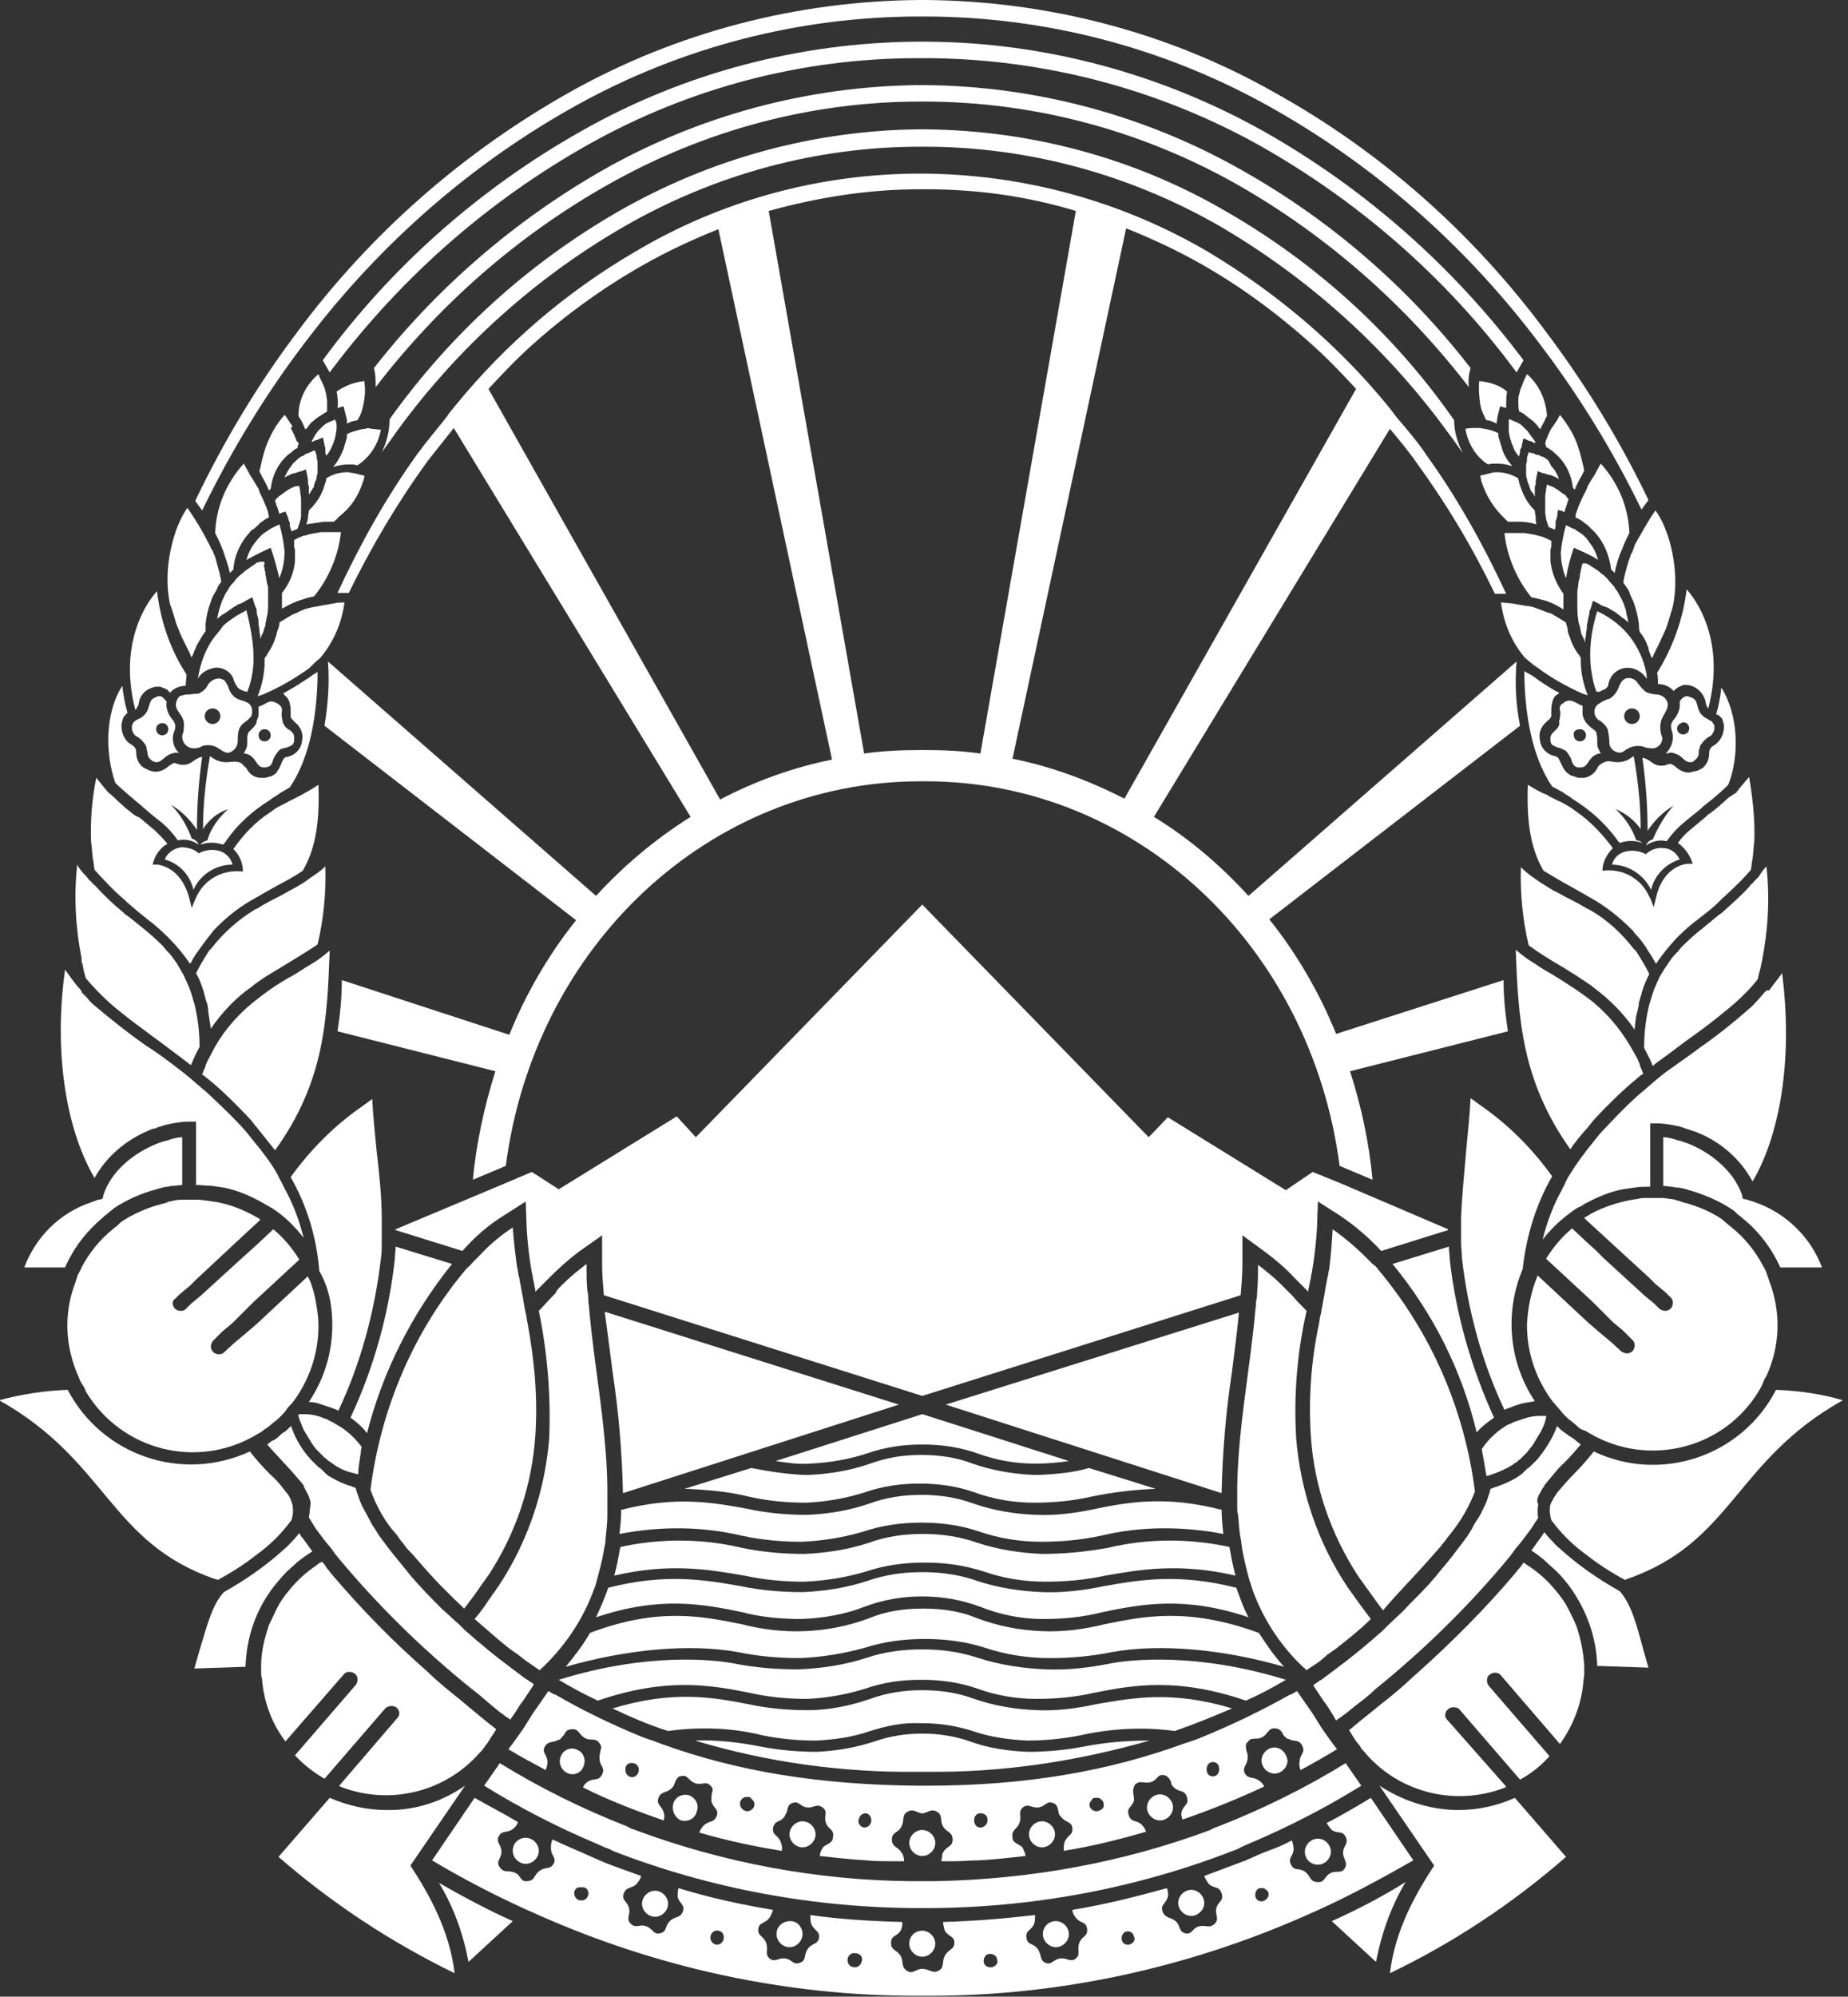 <svg xmlns:xlink="http://www.w3.org/1999/xlink" xmlns="http://www.w3.org/2000/svg" width="213" height="230" viewBox="0 0 213 230" fill="none">
<rect x="0" y="0" width="213" height="230" fill="#333333" stroke="none"/>
<g clip-path="url(#clip0_998_5073)">
<path d="M92.5 209.8C91.7 209.8 91 210.5 91 211.3C91 212.1 91.7 212.8 92.5 212.8C93.3 212.8 94 212.1 94 211.3C94 210.5 93.3 209.8 92.5 209.8Z" fill="white"/>
<path d="M24.701 73.4C24.401 73.8 24.201 74.1 24.001 74.5C23.401 75.6 23.001 76.9 22.801 78.2C23.201 77.4 24.101 77 24.901 76.9C25.801 76.9 26.601 77.4 26.901 78.2C27.001 78.6 27.201 78.9 27.401 79.2C27.701 79.5 28.101 79.6 28.501 79.7C29.101 78.2 29.301 76.6 29.201 75C29.101 73.4 28.801 71.9 28.401 70.3C28.401 70.3 27.101 71 27.001 71.1C26.601 71.4 26.101 71.7 25.701 72.1C25.401 72.6 25.001 73 24.701 73.4Z" fill="white"/>
<path d="M25.2 70.5C25.1 70.8 25.1 71.1 25 71.3L25.5 70.9L25.8 70.7L26 70.6C26.1 70.5 26.3 70.4 26.4 70.3C26.6 70.2 26.8 70 27 69.9C27.2 69.8 27.3 69.7 27.5 69.6L27.8 69.5L28 69.4L28.5 69.1L29.1 68.8L29.3 69.5L29.4 69.8L29.5 70C29.6 70.2 29.6 70.4 29.6 70.6V70.7C29.7 71 29.8 71.3 29.8 71.6C29.8 71.7 29.8 71.8 29.8 71.9C29.8 72.1 29.9 72.3 29.9 72.6C29.9 72.6 29.9 72.6 29.9 72.7C29.9 72.9 30 73.1 30 73.3C30 73.4 30 73.5 30 73.6C30.1 73.4 30.1 73.3 30.2 73.1C30.2 73 30.3 73 30.3 72.9C30.4 72.7 30.4 72.5 30.5 72.3C30.6 72.1 30.6 72 30.6 71.8C30.7 71.5 30.7 71.2 30.8 70.9C30.9 70.4 30.9 69.9 30.9 69.4C30.9 69.1 30.9 68.9 30.9 68.6V68.3C30.9 68.2 30.9 68 30.9 67.9C30.9 67.7 30.9 67.5 30.8 67.3C30.7 66.9 30.7 66.5 30.6 66.2V66C30.6 65.9 30.5 65.7 30.5 65.6V65.5L30.4 65.1L30.5 65C30.5 64.9 30.5 64.8 30.4 64.7H30.3H30.2H30.1H30L29.7 64.8H29.6L29.5 64.9L29.2 65.1C28.9 65.3 28.5 65.6 28.2 65.8L28.1 65.9C27.9 66.1 27.7 66.2 27.5 66.4C27.3 66.6 27.1 66.8 27 67L26.8 67.2C26.6 67.4 26.4 67.7 26.3 67.9C26.1 68.2 25.9 68.5 25.8 68.8L25.6 69.2C25.5 69.5 25.4 69.8 25.3 70.1L25.2 70.5Z" fill="white"/>
<path d="M20.2 149.6L20.7 149.1L21.3 148.6L21.9 148.1L22.5 147.5L22.6 147.4L28.5 141.9L29.7 140.8L30 140.5L29.9 140.4C29.7 140.3 29.4 140.1 29.2 140C27.7 139.2 26.1 138.6 24.5 138.4L23.8 138.3L23 138.2H22.6H22.1H21.7H20.9C20.4 138.2 20 138.3 19.6 138.4C19.5 138.4 19.4 138.4 19.3 138.5L19 138.6L18.6 138.7C18.4 138.8 18.1 138.8 17.9 138.9C16.6 139.3 15.3 139.9 14.2 140.6C14 140.7 13.8 140.9 13.6 141.1C13.4 141.3 13.2 141.4 13 141.6C11.5 142.8 10.3 144.3 9.4 146C9.3 146.3 9.1 146.6 9 146.8C8.9 147 8.8 147.4 8.7 147.7C7.3 151.3 7.5 155.2 9.1 158.7C9.2 159 9.3 159.2 9.5 159.5C9.7 159.8 9.8 160 9.9 160.3C14 167.1 22.7 169.3 29.5 165.3C29.8 165.1 30.1 165 30.3 164.8C30.5 164.6 30.8 164.5 31 164.3L31.6 163.8C31.9 163.6 32.1 163.4 32.4 163.1C32.7 162.8 32.8 162.7 33 162.4C33.2 162.1 33.4 161.9 33.6 161.7L33.7 161.6C35.6 159.1 36.7 156 36.7 152.8C36.7 152.7 36.7 152.6 36.7 152.6C36.7 151.5 36.5 150.5 36.3 149.4C36.1 148.6 35.9 147.8 35.5 147.1V147L29.6 152.5L28.9 153.1L28.2 153.7L27.6 154.2L27 154.7L25.8 155.8C25.6 156 25.4 156 25.2 156C24.7 156 24.3 155.6 24.3 155.1C24.3 154.9 24.4 154.6 24.6 154.4L25.6 153.4L26.2 152.9L26.8 152.4L27.8 151.4L28.5 150.7L29.2 150L34.5 145.1C33.7 143.8 32.7 142.6 31.5 141.6L29.8 143.2L28.8 144.1L27.8 145L23.2 149.2L22.6 149.7L22 150.2L21.4 150.8C21.2 151 21 151 20.8 151C20.3 151 19.9 150.6 19.9 150.1C19.9 149.9 20 149.7 20.2 149.6Z" fill="white"/>
<path d="M31.2 92.1L31.3 92C31.6 91.8 31.8 91.7 32.1 91.5L32.2 91.4L33.4 90.7C35.8 87.2 36.5 82.2 36.6 78.2C36.6 77.9 36.6 77.6 36.6 77.4L36.3 77.6L36.1 77.7C35.6 78.1 35.1 78.4 34.6 78.7C34.5 78.8 34.4 78.9 34.3 78.9C33.7 79.3 33.1 79.6 32.6 79.9C32.7 79.9 32.8 80 32.8 80.1C33 80.2 33.1 80.4 33.2 80.5C33.3 80.7 33.4 80.9 33.4 81.1C33.5 81.4 33.5 81.7 33.5 82C33.5 82.1 33.5 82.2 33.5 82.3C33.5 82.4 33.5 82.5 33.5 82.6C33.6 82.8 33.7 82.9 33.9 83.1L34.1 83.3C34.7 83.8 35 84.6 34.8 85.4C34.7 86.3 34 87 33.1 87.2H33C32.9 87.2 32.8 87.3 32.7 87.4C32.6 87.6 32.5 87.7 32.4 88C32.3 88.3 32.1 88.7 31.9 88.9V89C31.8 89.1 31.6 89.2 31.5 89.3C31.3 89.4 31.1 89.5 30.9 89.5L30.6 89.6H30.2C30.1 89.6 30 89.6 29.9 89.6C29.2 89.5 28.7 89.1 28.4 88.5C28.2 88.3 28 88.1 27.8 87.9C27.1 87.6 26.8 87.8 26 87.8C25.5 87.8 24.9 87.6 24.5 87.3L24.2 87.1C23.7 89.9 23.4 92.7 23.4 95.5C24.1 94.4 25.1 93.6 26.3 93.2C25.2 94.2 24.3 95.4 23.9 96.8C23.6 96.9 23.3 97 23.1 97.3C23.9 97 24.9 97 25.7 97.3L25.9 97.1C27.3 95 29.1 93.4 31.2 92.1Z" fill="white"/>
<path d="M33.7 49.1C33.5 48.8 33.3 48.5 33.1 48.2L32.9 47.9L32.8 47.8C31.8 48.9 31.1 50.2 30.6 51.6C30.3 52.5 30.1 53.4 29.9 54.3L30.2 54.9C30.5 55.4 30.8 56 31 56.5L31.2 56.3C31.4 54.7 32.1 53.3 33.3 52.3C33.5 52.2 33.7 52 33.8 51.9C33.9 51.8 34.1 51.7 34.3 51.6V51.5C34.3 51.5 34.3 51.3 34.4 51.2C34.5 51.1 34.3 50.9 34.2 50.8C34 50.3 33.8 49.8 33.5 49.3C33.7 49.2 33.7 49.1 33.7 49.1Z" fill="white"/>
<path d="M34.4 47.9C34.4 48 34.5 48 34.5 48.1C34.8 48.5 35 49 35.2 49.5C35.2 49.4 35.3 49.4 35.4 49.3C35.6 49 35.8 48.7 36.1 48.5C36.3 48.3 36.6 48.1 36.9 47.9C37.2 47.7 37.4 47.6 37.7 47.4C37.7 47 37.7 46.6 37.7 46.2C37.7 45.9 37.6 45.7 37.6 45.4C37.5 45 37.4 44.6 37.2 44.2C37.1 44 36.8 43.4 36.7 43.1C35.2 44.4 34.4 46.1 34.4 47.9Z" fill="white"/>
<path d="M38.7 48.3C38.5 48.4 38.2 48.5 38 48.6C37.7 48.7 37.4 48.9 37.2 49.1C37 49.3 36.8 49.5 36.6 49.7C36.4 50 36.2 50.3 36 50.7L35.9 50.9H36L36.4 50.7H36.5L37.2 50.4L37.3 50.7V50.8L37.4 51.2V51.3L37.5 51.6C37.5 51.7 37.5 51.8 37.5 51.8V52C37.5 52.1 37.5 52.3 37.6 52.4C37.6 52.4 37.6 52.4 37.6 52.5L37.7 52.4C38 52 38.2 51.6 38.4 51.1L38.5 50.8C38.6 50.6 38.6 50.4 38.7 50.1C38.7 49.8 38.8 49.6 38.8 49.3C38.8 49 38.8 48.7 38.7 48.5C38.6 48.5 38.6 48.4 38.7 48.3Z" fill="white"/>
<path d="M52.1 145.6L45.6 143.6C45.6 144.1 45.5 144.6 45.5 145.1C44.8 151.4 43.1 157.5 40.4 163.3C41.1 163.8 41.8 164.4 42.3 165.1C44.1 158 47.5 151.3 52.1 145.6Z" fill="white"/>
<path d="M79.4 206.8C78.6 206.6 77.8 207 77.6 207.8C77.4 208.6 77.8 209.4 78.5 209.7C79.3 209.9 80.1 209.5 80.3 208.7C80.6 207.9 80.2 207.1 79.4 206.8Z" fill="white"/>
<path d="M66.601 201.6C65.901 201.2 65.001 201.5 64.701 202.2C64.301 202.9 64.601 203.8 65.301 204.2C66.001 204.6 66.901 204.3 67.201 203.6C67.601 202.8 67.301 201.9 66.601 201.6Z" fill="white"/>
<path d="M35.601 174.8L36.401 176.1L37.301 177.3L37.701 177.8L38.201 178.4L38.701 179.1C43.401 184.8 48.601 189.9 54.301 194.5C55.101 195.1 55.801 195.7 56.601 196.4L57.701 197.3L58.001 197.5L58.101 197.6L58.701 198L58.801 198.1L59.301 197.4L59.801 196.6L60.001 196.3L60.301 195.9L61.501 194.1V194C61.301 193.8 61.001 193.7 60.801 193.5L60.601 193.4L59.801 192.8L59.001 192.2C57.101 190.8 55.301 189.3 53.601 187.8C53.401 187.6 53.201 187.4 53.001 187.2C52.301 186.6 51.701 186 51.001 185.4C50.101 184.5 49.201 183.6 48.301 182.6C48.001 182.3 47.701 181.9 47.401 181.6L46.601 180.6C45.801 179.6 45.001 178.7 44.301 177.7L43.701 176.9L43.201 176.1C42.901 175.7 42.701 175.3 42.501 174.9C42.301 174.5 42.001 174 41.801 173.6C41.501 173 41.301 172.4 41.101 171.8C41.101 171.7 41.001 171.5 41.001 171.4L40.701 171.3L40.501 171.2C39.701 171 38.901 170.6 38.201 170.2C38.001 170.1 37.801 170 37.601 169.8L37.401 169.6L37.201 169.4L37.001 169.2L36.701 169C36.601 168.9 36.601 168.9 36.501 168.8L36.401 168.7C36.201 168.5 36.001 168.3 35.801 168.1C34.901 167.1 34.201 166 33.701 164.7C33.701 164.6 33.601 164.5 33.601 164.4C33.601 164.3 33.601 164.3 33.501 164.3L33.301 164.5C33.101 164.7 32.901 164.9 32.701 165C32.501 165.1 32.301 165.3 32.101 165.5C31.901 165.7 31.601 165.9 31.301 166L30.801 166.4C31.401 167.1 32.101 167.8 32.701 168.5C33.301 169.1 33.901 169.8 34.501 170.5C34.701 170.7 34.801 170.9 35.001 171.1V171.2C35.101 171.4 35.201 171.6 35.301 171.8C35.301 171.9 35.401 171.9 35.401 172C35.501 172.1 35.501 172.2 35.601 172.4C35.701 172.7 35.801 172.9 35.801 173.2C35.701 173.8 35.701 174.3 35.601 174.8Z" fill="white"/>
<path d="M42.1 49.4C41.8 49.4 41.4 49.5 41.1 49.6C40.7 49.7 40.4 49.8 40 50C40 50.2 40 50.5 39.9 50.7C39.8 51 39.7 51.4 39.6 51.7C39.3 52.5 38.9 53.2 38.4 53.8C39 53.6 39.6 53.5 40.2 53.5C40.5 53.5 40.9 53.5 41.2 53.6C42.6 52.7 43.6 51.2 43.9 49.5C43.5 49.5 43.2 49.4 42.8 49.4C42.5 49.3 42.3 49.3 42.1 49.4Z" fill="white"/>
<path d="M36.901 75.8C38.501 73.9 39.401 71.7 39.701 69.4C39.301 69.4 38.901 69.4 38.501 69.5C37.901 69.6 37.401 69.7 36.801 69.8C36.501 69.9 36.101 69.9 35.801 70C35.301 70.1 34.701 70.3 34.201 70.6C34.001 70.7 33.901 70.7 33.701 70.8C33.201 71.1 32.701 71.4 32.201 71.7V71.8C32.201 72.1 32.101 72.3 32.001 72.6C31.901 72.8 31.901 73.1 31.801 73.3C31.601 74 31.301 74.6 30.901 75.2C30.801 75.4 30.701 75.6 30.501 75.8V76.2C30.501 77.6 30.201 78.9 29.701 80.2L30.301 80C32.201 79.2 33.901 78.2 35.601 77C36.001 76.6 36.401 76.2 36.901 75.8Z" fill="white"/>
<path d="M38.801 45.1C38.901 45.7 39.001 46.3 38.901 47L39.601 46.8L39.701 47.2L39.901 48C40.001 48.3 40.001 48.5 40.001 48.8L40.401 48.6C40.601 48.5 40.901 48.5 41.201 48.4C41.601 47.8 41.801 47.1 41.901 46.5C42.101 45.6 42.101 44.8 42.001 43.9C40.901 44 39.801 44.4 38.801 45.1Z" fill="white"/>
<path d="M34.6 101.9C34.2 102.2 33.7 102.4 33.2 102.7L32.3 103.2C31.5 103.6 30.7 104 29.9 104.5C29.8 104.6 29.6 104.7 29.5 104.7C27.5 105.9 25.8 107.4 24.4 109.2L24.1 109.5C23.6 110.3 23.1 111.1 22.7 111.9C22.7 112 22.6 112.1 22.6 112.1C22.6 112.2 22.7 112.3 22.7 112.3C23 112.8 23.2 113.4 23.4 114C23.5 114.2 23.5 114.4 23.6 114.7C23.7 115 23.7 115.2 23.8 115.4C23.9 115.6 24 116.1 24 116.5C24.1 117.2 24.2 117.8 24.3 118.5C25.6 116.6 27.2 114.9 29.1 113.6L29.2 113.5C30.5 112.5 31.8 111.8 33.1 111C34.4 110.2 35.4 109.6 36.6 108.8C37.3 105.9 37.6 102.8 37.5 99.8C37 100.3 36.4 100.7 35.8 101.1C35.4 101.4 35 101.7 34.6 101.9Z" fill="white"/>
<path d="M24.601 124.8C26.101 126.1 27.501 127.5 28.901 129L29.301 129.5C29.401 129.7 29.601 129.8 29.701 130C30.101 130.5 31.301 132 31.701 132.5C37.501 124.5 37.701 117.2 38.001 109.5L37.401 110L36.601 110.6L35.801 111.1C35.101 111.5 34.401 112 33.701 112.4C32.001 113.3 30.501 114.4 29.001 115.6C27.101 117.2 25.501 119.1 24.401 121.3C24.201 121.7 23.901 122.2 23.701 122.7V122.8C23.601 123.1 23.401 123.4 23.301 123.8L23.501 123.9L24.601 124.8Z" fill="white"/>
<path d="M29 84C28.8 84.2 28.7 84.3 28.6 84.4V84.5C28.5 84.7 28.5 84.9 28.5 85.2V85.5C28.5 85.7 28.5 86 28.4 86.2C28.3 86.4 28.2 86.6 28.1 86.8H28.2C28.4 86.8 28.6 86.9 28.8 87C29.6 87.5 29.6 88.4 30.4 88.4H30.6C30.7 88.4 30.9 88.3 31 88.3C31.2 88.2 31.3 88 31.4 87.8C31.5 87.3 31.8 86.9 32.1 86.5C32.3 86.3 32.5 86.2 32.7 86.2C33.1 86.1 33.4 86 33.7 85.8C33.8 85.7 33.9 85.5 33.9 85.3C33.9 85.2 33.9 85 33.9 84.9C33.9 84.5 33.6 84.2 33.2 84C32.9 83.8 32.7 83.5 32.6 83.2C32.5 82.8 32.4 82.3 32.5 81.9C32.5 81.7 32.5 81.5 32.3 81.3C32.2 81.2 32.1 81.1 31.9 81C31.8 81 31.8 80.9 31.7 80.9C31.6 80.9 31.5 80.8 31.3 80.8C30.8 80.8 30.5 81.2 29.8 81.4C29.8 81.4 29.8 81.4 29.8 81.5C29.8 81.6 29.8 81.6 29.8 81.7C29.8 81.9 29.8 82.1 29.8 82.3C29.8 82.5 29.7 82.8 29.6 83C29.6 83.4 29.3 83.7 29 84ZM30.5 84C30.9 84 31.2 84.3 31.2 84.7C31.2 85.1 30.9 85.4 30.5 85.4C30.1 85.4 29.8 85.1 29.8 84.7C29.8 84.3 30.1 84 30.5 84C30.5 83.9 30.5 83.9 30.5 84Z" fill="white"/>
<path d="M21.5 85.9C21.7 86.1 22 86.2 22.399 86.2C22.7 86.2 23.099 86.1 23.399 85.9C23.899 85.8 24.5 85.8 25 86.1C25.399 86.3 25.899 86.8 26.399 86.7C27 86.5 27.399 86 27.399 85.4C27.399 85 27.399 84.6 27.5 84.2C27.599 83.8 27.799 83.5 28.2 83.2C28.5 83 28.7 82.8 28.899 82.6C29.099 82.3 29.099 81.9 29 81.5C28.799 80.9 28.2 80.8 27.599 80.6C27 80.4 26.599 79.9 26.399 79.4C26.299 79 26.099 78.7 25.899 78.4C25.599 78.2 25.299 78.1 24.899 78.2C24.5 78.3 24.099 78.6 23.899 79C23.7 79.4 23.299 79.7 22.899 79.9C22.399 79.9 22 80 21.599 80C21.299 80 21 80.1 20.7 80.2C20.399 80.5 20.2 81 20.299 81.4C20.399 82 21.099 82.4 21.2 83.3C21.2 83.8 21.2 84.3 21 84.7C21 85.2 21.099 85.6 21.5 85.9ZM24.5 81.6C25 81.6 25.399 82 25.399 82.5C25.399 83 25 83.4 24.5 83.4C24 83.4 23.599 83 23.599 82.5C23.599 82 24 81.6 24.5 81.6Z" fill="white"/>
<path d="M31.2 60.9C31 61 30.8 61.2 30.6 61.3C30.1 61.6 29.7 62.1 29.4 62.5C28.9 63.1 28.6 63.8 28.4 64.5C29.3 64 30.3 63.5 31.2 63.1C31.6 64.2 31.9 65.4 32.2 66.6C32.6 65.6 32.8 64.6 32.8 63.5C32.7 62.5 32.5 61.4 32.2 60.4L31.4 60.8L31.2 60.9Z" fill="white"/>
<path d="M41.801 55.6C41.901 55.3 42.001 55.1 42.001 54.8C41.701 54.7 41.501 54.7 41.201 54.6L40.801 54.5C40.601 54.5 40.301 54.4 40.101 54.4H40.001C39.201 54.4 38.401 54.6 37.601 55.1V55.2C37.601 55.4 37.501 55.6 37.401 55.9C37.101 57 36.501 57.9 35.701 58.7L35.601 58.8C35.601 59.1 35.501 59.3 35.501 59.6C35.501 59.9 35.401 60.1 35.301 60.4C36.001 60.3 36.601 60.2 37.301 60.1H38.001H38.501C38.701 59.9 38.901 59.7 39.101 59.5C40.501 58.4 41.301 57.1 41.801 55.6Z" fill="white"/>
<path d="M31.801 57.5L31.701 57.7C31.801 57.9 31.801 58.1 31.901 58.3C32.001 58.5 32.101 58.9 32.201 59.2L32.601 59H32.701H32.801L32.901 58.9L33.101 59.4L33.201 59.6L33.301 60L33.401 60.2C33.401 60.3 33.401 60.3 33.401 60.4C33.401 60.4 33.401 60.4 33.401 60.5V60.6C33.501 60.8 33.501 61 33.601 61.2L34.101 61L34.301 60.9C34.401 60.6 34.501 60.3 34.601 60C34.701 59.7 34.701 59.5 34.701 59.2C34.701 58.9 34.701 58.7 34.701 58.4V58C34.701 57.8 34.701 57.6 34.701 57.4C34.701 57.2 34.601 56.9 34.601 56.6L34.501 56H34.101L33.601 56.2C33.201 56.4 32.801 56.7 32.401 57C32.201 57.1 32.001 57.3 31.801 57.5Z" fill="white"/>
<path d="M32.9 69.9C33.4 69.6 33.9 69.4 34.4 69.2C35 69 35.6 68.8 36.2 68.7C37.9 66.6 39 64 39.3 61.3H38.4H38.3C38 61.3 37.7 61.3 37.4 61.3H37C36.4 61.4 35.7 61.5 35.1 61.7H35C34.8 61.8 34.5 61.9 34.3 62L33.9 62.2C33.9 62.3 33.9 62.4 33.9 62.6C33.9 62.7 33.9 62.8 33.9 62.8C33.9 63 33.9 63.1 34 63.3C34 63.3 34 63.3 34 63.4C34 63.6 34 63.8 34 64C34 64.2 34 64.4 34 64.6C33.9 65.9 33.4 67.2 32.5 68.3C32.5 68.9 32.5 69.5 32.5 70.1L32.9 69.9Z" fill="white"/>
<path d="M35.501 52.2L35.201 52.3L35.001 52.5H34.901L34.701 52.6L34.401 52.8L34.201 53C34.001 53.2 33.801 53.3 33.701 53.5C33.301 54 33.001 54.5 32.801 55C33.201 54.8 33.501 54.6 33.901 54.5H34.001L34.601 54.3H34.701L35.201 54.1H35.301V54.3L35.401 54.7L35.501 55.3V55.5V55.6C35.501 55.6 35.501 55.9 35.601 56V56.1C35.601 56.1 35.601 56.1 35.601 56.2C35.601 56.3 35.601 56.4 35.601 56.5C35.601 56.6 35.601 56.7 35.601 56.8C35.601 56.9 35.601 56.9 35.601 57C35.701 56.8 35.801 56.7 35.901 56.5C36.001 56.4 36.001 56.3 36.101 56.2C36.201 56.1 36.201 56 36.201 55.9C36.201 55.8 36.301 55.7 36.301 55.6C36.301 55.5 36.301 55.4 36.401 55.4L36.501 55C36.501 54.9 36.501 54.7 36.601 54.6C36.601 54.6 36.601 54.4 36.601 54.3C36.601 54.2 36.601 53.8 36.601 53.6V53.4C36.601 53.2 36.601 53 36.501 52.8V52.7V52.5L36.401 52.2L36.301 51.9H36.201L35.901 52H36.001L35.501 52.2Z" fill="white"/>
<path d="M22.9 98.3C22.4 97.8 21.6 97.6 20.9 97.6C20.1 97.7 19.3 98.2 19 99C20.7 99.5 21.9 100.8 22.3 102.5C23.1 100.7 24.9 99.6 26.8 99.6C26.6 98.8 26 98.2 25.2 98C24.5 97.8 23.6 97.9 22.9 98.3Z" fill="white"/>
<path d="M11.901 140.2C12.101 140 12.301 139.9 12.501 139.7C12.701 139.5 12.901 139.4 13.101 139.2C14.601 138.2 16.201 137.5 18.001 137L18.701 136.8L19.201 136.7H19.401C19.601 136.6 19.901 136.6 20.101 136.6L21.001 136.5V133.2V131C20.601 131 20.201 131.1 19.801 131.2L19.501 131.3C19.301 131.4 19.101 131.4 18.801 131.5L18.201 131.7C15.401 132.8 12.801 134.9 11.901 137.7V137.8L11.801 138.1L11.401 138.2H11.301L10.501 138.5C6.901 139.7 4.101 142.5 2.801 146H7.501C8.501 143.7 10.001 141.8 11.901 140.2Z" fill="white"/>
<path d="M17.2 130.2C17.399 130.1 17.599 130 17.799 130C18 130 18.2 129.8 18.399 129.8C18.899 129.6 19.399 129.5 19.899 129.4C20.5 129.3 21.099 129.2 21.7 129.2H22.599V136.5C23.2 136.5 23.799 136.6 24.399 136.6L25.099 136.7L25.799 136.8C27.299 137.1 28.7 137.7 30 138.4C30.2 138.5 30.5 138.7 30.7 138.8C30.899 138.9 31.2 139.1 31.399 139.2C32.8 140.1 33.999 141.3 34.999 142.6C34.499 140.6 33.8 138.7 32.8 136.9L32.4 136.1C32.3 135.9 32.099 135.6 32 135.3C31.2 133.9 30.2 132.6 29.2 131.4L28.799 130.9L28.399 130.4C27 128.8 25.399 127.3 23.799 125.8L23.2 125.3C22.399 124.6 21.599 123.9 20.799 123.3C19.5 122.3 18.2 121.3 16.899 120.5C14.899 119.1 12.999 117.6 11.1 116C10.7 115.7 10.3 115.3 10 114.9L9.4 114.3C9.4 114.3 9.4 114.3 9.4 114.2C9.3 114 9.1 113.8 9 113.7C8.5 113.1 8 112.4 7.5 111.7C6.2 120.9 7.5 129.9 10.899 135.7C12.2 133.3 14.499 131.3 17.2 130.2Z" fill="white"/>
<path d="M9.501 111C9.601 111.6 9.701 112.1 9.901 112.7C11.101 114.1 12.401 115.4 13.801 116.5C15.001 117.5 16.301 118.4 17.601 119.4C18.601 120.1 19.601 120.9 20.701 121.7C21.101 122 21.601 122.4 22.001 122.7C22.301 122 22.601 121.3 23.001 120.6C23.001 118.9 22.801 117.2 22.401 115.6L22.301 115.3C22.101 114.6 21.901 113.9 21.601 113.3C21.501 113 21.301 112.7 21.201 112.4C20.901 111.9 20.701 111.5 20.401 111C20.101 110.6 19.801 110.1 19.401 109.7C19.301 109.6 19.301 109.6 19.201 109.5C19.101 109.3 18.901 109.2 18.801 109C18.001 108.2 17.101 107.4 16.201 106.7C15.601 106.2 15.001 105.7 14.401 105.3L14.201 105.1C13.201 104.3 12.301 103.4 11.601 102.7C11.301 102.4 11.001 102 10.701 101.8C10.601 101.7 10.501 101.5 10.301 101.4L10.001 101C9.901 100.9 9.901 100.9 9.801 100.8C9.401 100.4 9.101 100 8.901 99.6C8.501 103.2 8.701 106.8 9.401 110.4C9.401 110.7 9.401 110.9 9.501 111Z" fill="white"/>
<path d="M39.6 192.9C39.9 192.5 40.5 192.5 40.9 192.8C41.3 193.1 41.3 193.7 41 194.1L34 202.2C35 203.3 36.2 204.2 37.4 204.9L44.4 196.8C44.7 196.5 45.3 196.4 45.7 196.7L45.8 196.8C46.1 197.1 46.1 197.6 45.8 197.9L39.1 205.7L39.2 205.8C44.8 208 51.2 206.5 55.2 202C55.4 201.8 55.6 201.6 55.8 201.3C56 201 56.2 200.8 56.3 200.6C56.6 200.1 56.9 199.7 57.2 199.2C55.9 198.2 54.6 197.1 53.4 196.1C52.7 195.5 51.9 194.9 51.2 194.3C50.5 193.7 49.8 193.1 49.2 192.5C45.3 189.1 41.6 185.3 38.2 181.3C37.9 180.9 37.6 180.6 37.4 180.2C37.3 180.1 37.2 180 37.1 179.9C36.9 180 36.7 180.1 36.5 180.3C35.3 181.1 34.3 182 33.4 183.1C32.8 183.8 32.3 184.5 31.9 185.3C31.6 185.9 31.3 186.6 31 187.2C30.5 188.7 30.1 190.2 30.1 191.8C30.1 192.1 30.1 192.4 30.1 192.6C30.1 192.9 30.1 193.1 30.2 193.4C30.4 196 31.3 198.5 32.9 200.6L39.6 192.9Z" fill="white"/>
<path d="M10.7 98.9C10.8 99.3 10.8 99.7 10.9 100.2C12 101.4 13.1 102.6 14.3 103.6L14.6 103.9C15.3 104.5 16.1 105.2 17 105.9C17.8 106.5 18.6 107.2 19.3 107.9L19.5 108.1C20.4 109 21.2 110 21.9 111L22 110.9C22.2 110.5 22.5 110 22.8 109.6C23.3 108.9 23.8 108.2 24.3 107.6L24.6 107.2C26.1 105.6 27.8 104.3 29.7 103.3L30.2 103C30.7 102.7 31.3 102.4 31.8 102.1C32.9 101.5 33.9 101 34.9 100.3C36.1 98.2 36.9 95.5 36.7 90.4C36 90.9 35.2 91.3 34.5 91.7L34.3 91.8L33.3 92.3C32.8 92.6 32.3 92.8 31.8 93.1L31.1 93.6C29.4 94.7 28 96.2 26.9 97.8C27.6 98.5 28 99.4 28 100.4C25.7 100.1 23.5 101.3 22.6 103.4C22.4 103.8 22.1 104.6 22.1 104.6L21.8 103.4C21.2 101.2 19.9 99.9 18.2 99.6H17.6C17.8 98.6 18.4 97.7 19.3 97.2C18.9 96.7 18.4 96.2 17.9 95.7C17.3 95.2 16.7 94.7 16.1 94.2L15.7 94L15.5 93.9L14.5 93.1L13.5 92.2C13.2 91.9 12.9 91.6 12.5 91.3C12.3 91.1 11.1 89.6 11.1 89.6C10.6 92 10.4 94.5 10.5 97C10.6 97.5 10.6 98.2 10.7 98.9Z" fill="white"/>
<path d="M33 181.1C33.4 180.7 33.8 180.4 34.2 180C34.8 179.5 35.4 179.1 36 178.7C35.6 178.2 35.3 177.7 34.9 177.2C34.7 177 34.6 176.8 34.5 176.6L34 177.2C33.6 177.6 33.2 178.1 32.7 178.5C30.6 180.4 28.3 182 25.8 183.4C24.5 184.8 23.9 187.1 23 190.1C22.8 190.8 22.6 191.5 22.4 192.2L28.3 192C28.4 188.6 29.5 185.4 31.6 182.7C32.1 182.1 32.5 181.6 33 181.1Z" fill="white"/>
<path d="M15.799 92.4L16.299 92.8L16.499 93C17.199 93.6 17.899 94.2 18.699 94.8C19.399 95.4 19.999 96.1 20.499 96.8C21.299 96.6 22.199 96.8 22.899 97.3C22.799 97 22.499 96.7 22.099 96.6C21.599 95.2 20.799 93.8 19.699 92.7C20.899 93.4 21.899 94.4 22.699 95.6C22.699 92.8 22.899 90 23.299 87.2C23.099 87.2 22.899 87.3 22.699 87.4C22.299 87.6 21.899 88.1 21.199 88.1C20.999 88.1 20.699 88.1 20.499 88C20.399 88 20.299 87.9 20.099 87.9H19.999C19.799 88 19.699 88.1 19.499 88.2C19.099 88.6 18.499 88.9 17.899 88.9C17.599 88.9 17.399 88.8 17.099 88.7C16.899 88.6 16.699 88.5 16.499 88.4C15.999 88 15.699 87.4 15.699 86.7C15.699 86.5 15.699 86.4 15.599 86.2C15.499 86 15.299 85.9 15.199 85.8C14.399 85.4 13.999 84.5 13.999 83.6C13.999 83.3 14.099 83 14.199 82.7C14.299 82.5 14.499 82.3 14.699 82.1C14.399 81.1 14.199 80 14.099 79C12.099 82.1 12.099 86.8 13.299 90.2C13.999 90.9 14.999 91.7 15.799 92.4Z" fill="white"/>
<path d="M47.3 214.9L53.6 205.7C51 207.5 48 208.5 44.9 208.5H44.5C42.3 208.5 40.1 208 38 207.1L32.1 213.9C38.2 219.2 45 223.7 52.4 227.3C51.8 222.3 49.4 218.1 47.3 214.9Z" fill="white"/>
<path d="M15.8 81.5C15.9 81.3 16 81.2 16 81C16.1 80.1 16.8 79.4 17.6 79.2C17.8 79.1 18 79.1 18.2 79.1C18.4 79.1 18.6 79.1 18.7 79.2C19 79.3 19.3 79.4 19.5 79.7L19.6 79.8C20 79.3 20.7 79 21.4 79C21.4 78.6 21.5 78.1 21.5 77.7C19.6 74.8 18.5 71.5 18.1 68.1C18.1 68.1 13.3 72.9 15.6 81.8L15.8 81.5Z" fill="white"/>
<path d="M18.501 80.2C18.401 80.2 18.401 80.2 18.301 80.2C18.201 80.2 18.101 80.2 18.001 80.3C17.001 80.6 17.401 81.5 16.701 82.3C16.501 82.5 16.301 82.7 16.001 82.8C15.801 82.9 15.601 83 15.501 83.1C15.401 83.2 15.301 83.3 15.301 83.4C15.201 83.5 15.201 83.7 15.201 83.8C15.201 84 15.201 84.1 15.301 84.3C15.401 84.5 15.501 84.7 15.701 84.8C16.101 85 16.401 85.3 16.701 85.7C16.801 85.9 16.901 86 16.901 86.2C16.901 86.4 17.001 86.6 17.001 86.7C17.001 87.1 17.201 87.4 17.501 87.6L17.601 87.7C17.701 87.7 17.901 87.8 18.001 87.8C18.701 87.8 18.901 87.1 19.801 86.8C19.901 86.8 20.101 86.7 20.201 86.7C20.401 86.7 20.601 86.7 20.701 86.8C20.001 86.2 19.701 85.1 20.101 84.2C20.201 84 20.201 83.8 20.201 83.5C20.101 83.2 20.001 83 19.801 82.8C19.401 82.3 19.101 81.6 19.201 80.9V80.8C19.001 80.6 18.801 80.3 18.501 80.2ZM19.401 84C19.401 84.4 19.101 84.7 18.701 84.7C18.301 84.7 18.001 84.4 18.001 84C18.001 83.6 18.301 83.3 18.701 83.3C19.101 83.3 19.401 83.6 19.401 84Z" fill="white"/>
<path d="M25.1 182C26.4 181.3 27.5 180.6 28.5 179.9C28.9 179.6 29.3 179.3 29.7 179C31.2 177.9 32.5 176.6 33.6 175.1L33.7 174.7C33.8 174.3 33.8 173.8 33.7 173.3C33.6 173 33.5 172.7 33.4 172.5C33.3 172.3 33.1 172 32.9 171.8C32.4 171.1 31.8 170.4 31.1 169.8C30.3 169 29.5 168.1 28.8 167.2C21 170.8 11.8 167.7 7.8 160.1C5.1 160.2 2.5 160.6 -0.1 161.3C12.4 168.3 12.6 177.7 24.8 181.9C25 181.9 25.1 182 25.1 182Z" fill="white"/>
<path d="M54 226L59.1 221.3C56.2 220 53.4 218.5 50.6 216.9C52.3 219.7 53.4 222.8 54 226Z" fill="white"/>
<path d="M106.3 162.9L89.4 168.3C90.7 168.5 92 168.7 93.3 168.6C95.6 168.5 97.9 168.1 100 167.4C102 166.7 104.1 166.4 106.2 166.4H106.4C108.5 166.4 110.6 166.7 112.6 167.4C114.8 168.2 117 168.6 119.3 168.6C120.6 168.6 121.9 168.5 123.2 168.3L106.3 162.9Z" fill="white"/>
<path d="M70.601 158C71.301 162.6 71.701 167.3 71.801 172L103.601 161.8L69.701 151.1C70.001 153.4 70.301 155.6 70.601 158Z" fill="white"/>
<path d="M59.701 190.6L60.601 191.3L62.201 192.4C64.901 189.9 67.001 186.9 68.301 183.5C68.501 183 68.701 182.5 68.801 182C69.101 180.9 69.401 179.8 69.601 178.6C69.701 178.1 69.801 177.7 69.801 177.2C69.901 176.3 70.001 175.4 70.001 174.5C70.001 174.2 70.001 173.9 70.001 173.6C70.001 173.4 70.001 173.3 70.001 173.1C70.001 172.9 70.001 172.8 70.001 172.6C70.101 165.3 68.501 157.7 67.901 150.7C67.901 150.4 67.801 150.1 67.801 149.7C67.801 149.3 67.801 149.1 67.701 148.7C67.601 147.7 67.601 146.6 67.601 145.6C66.701 146.3 65.801 147 65.001 147.8C64.801 148 64.501 148.3 64.301 148.5L64.001 149C63.901 149.1 63.801 149.2 63.701 149.3C63.201 149.8 62.701 150.4 62.101 151C63.101 155.8 63.501 160.8 63.301 165.7C62.801 171.8 60.801 177.7 57.401 182.8C57.201 183 57.101 183.3 56.901 183.5C56.701 183.7 56.601 184 56.401 184.2C55.901 185 55.301 185.8 54.701 186.5C56.001 187.6 57.301 188.8 58.701 189.9L59.701 190.6Z" fill="white"/>
<path d="M46.001 177.2C46.201 177.5 46.501 177.8 46.701 178.1C46.901 178.4 47.201 178.7 47.501 179C47.801 179.3 48.001 179.6 48.301 179.9C49.901 181.8 51.701 183.6 53.501 185.3C54.201 184.4 54.801 183.6 55.401 182.7L55.901 182L56.401 181.3C59.501 176.5 61.301 171.1 61.701 165.4C62.001 161 61.601 156.7 60.801 152.4C60.701 152 60.701 151.7 60.601 151.3L60.401 150.3C60.301 149.5 60.101 148.7 60.001 148C59.901 147.7 59.901 147.3 59.801 147C59.701 146.7 59.701 146.3 59.601 146C59.401 144.5 59.201 142.9 59.101 141.4C57.701 142.3 56.401 143.4 55.201 144.7C55.001 144.9 54.701 145.2 54.501 145.4C54.301 145.6 54.101 145.9 53.801 146.1C47.701 153.3 43.901 162.2 42.701 171.6C43.301 173.3 44.101 174.8 45.201 176.2C45.601 176.6 45.801 176.9 46.001 177.2Z" fill="white"/>
<path d="M38.6 164L38.5 163.9C38.2 163.8 37.9 163.6 37.7 163.5C37.4 163.4 37.1 163.3 36.9 163.2C36.3 163 35.7 162.9 35.1 162.9H34.7H34.4V163V163.1C34.4 163.2 34.5 163.3 34.5 163.5C34.7 163.9 34.8 164.3 35 164.7C35.3 165.2 35.6 165.7 35.9 166.2C36.1 166.5 36.3 166.8 36.6 167.1C36.8 167.3 37 167.5 37.2 167.7L37.3 167.8C37.3 167.8 37.3 167.9 37.4 167.9C37.6 168 37.7 168.2 37.9 168.3L38.2 168.5C39 169.1 39.8 169.5 40.8 169.7L41.1 169.8H41.3C41.3 169.7 41.3 169.7 41.3 169.6C41.3 169.2 41.4 168.5 41.5 167.9C41.6 167.3 41.6 166.9 41.7 166.7C40.9 165.6 39.8 164.6 38.6 164Z" fill="white"/>
<path d="M38.3 152.6C38.3 155.8 37.4 158.8 35.6 161.5C36.1 161.5 36.6 161.6 37.1 161.8C37.4 161.9 37.7 162 38 162.1C38.3 162.2 38.6 162.3 38.8 162.4L39 162.5C41.6 157 43.2 151 43.9 145C44 144.4 44 143.8 44 143.2C44 142.9 44 142.6 44 142.4V142.3C44 142 44 141.7 44 141.4V140.4C44 137.8 43.7 135.1 43.4 132.5C43.2 130.4 43 128.5 42.9 126.6L41.8 127.4C38.6 129.6 35.8 132.4 33.5 135.6C35.4 138.9 36.5 142.6 36.8 146.4C37.9 148.3 38.3 150.4 38.3 152.6Z" fill="white"/>
<path d="M29.601 56L29.201 55.3L28.801 54.7L28.701 54.5C28.601 54.3 28.201 53.6 28.101 53.4C26.101 55.6 24.901 58.4 24.801 61.4L25.101 62C25.301 62.4 25.501 62.9 25.701 63.4C26.001 64.3 26.301 65.1 26.501 66C26.601 65.9 26.801 65.7 26.901 65.6C27.001 64 27.701 62.5 28.801 61.3C28.901 61.1 29.101 61 29.301 60.9L29.401 60.8C29.601 60.6 29.801 60.5 29.901 60.3C30.101 60.1 30.401 60 30.601 59.8L31.001 59.6C31.001 59.4 30.901 59.2 30.901 59C30.801 58.7 30.701 58.4 30.601 58.2C30.501 58 30.401 57.7 30.301 57.5C30.101 57.1 29.901 56.7 29.801 56.3L29.601 56Z" fill="white"/>
<path d="M20.3 71.8C20.4 72.1 20.6 72.5 20.7 72.8C20.8 73.1 21.1 73.7 21.3 74.1C21.5 74.5 21.7 74.9 21.9 75.3C21.9 75.4 22 75.5 22 75.6L22.1 75.7L22.2 75.5L22.4 75C22.4 74.9 22.5 74.8 22.6 74.6V74.5L22.7 74.3C23 73.8 23.3 73.2 23.7 72.7C23.7 72.4 23.7 72.1 23.7 71.8C23.8 70.9 24 70.1 24.3 69.3C24.4 69 24.5 68.7 24.7 68.4C24.9 68.1 25 67.9 25.1 67.6C25.2 67.4 25.4 67.2 25.5 67C25.4 66.3 25.2 65.6 25 64.9C24.9 64.5 24.8 64.1 24.6 63.7C24.6 63.6 24.5 63.4 24.4 63.3C24.3 63.2 24.2 62.8 24 62.5C23.3 61.1 22.5 59.8 21.6 58.5C20 60.7 18.7 65.6 19.6 69.6C19.9 70.4 20.1 71.1 20.3 71.8Z" fill="white"/>
<path d="M35.5 39C43.9 28 54.4 18.8 66.5 12.1C78.6 5.4 92.2 1.9 106 1.9H106.5C120.3 1.9 133.9 5.4 146 12.1C158.1 18.8 168.6 28 177 39C181.7 45.1 185.8 51.7 189.2 58.7L190 57.6C186.7 50.7 182.7 44.2 178.1 38.1C169.7 26.8 159.1 17.4 146.8 10.6C134.6 3.7 120.7 0.1 106.6 0H106C91.9 0.1 78 3.7 65.7 10.6C53.4 17.5 42.7 26.9 34.3 38.2C29.7 44.3 25.8 50.8 22.5 57.7L23.3 58.8C26.7 51.8 30.8 45.1 35.5 39Z" fill="white"/>
<path d="M39.4 112.9C39.4 114.9 39.2 116.9 38.9 118.8L57.1 123.4C55.8 127.5 54.9 131.7 54.5 135.9L58.3 134.3C61.6 108.9 81.8 90 106.1 90H106.4H106.7C130.9 90 151.1 108.9 154.4 134.3L158.2 135.9C157.8 131.6 156.9 127.4 155.6 123.4L173.8 118.8C173.5 116.8 173.3 114.9 173.3 112.9L154 119.1C152.1 114.4 149.5 109.9 146.3 105.9L175.2 83.6C174.7 81.1 174.6 78.6 174.8 76.2L143.9 103.2C140.7 99.7 137.1 96.6 133 94.1L160.2 49.4C161.2 50.6 162.3 51.9 163.2 53.2C166.7 58 169.7 63 172.3 68.4H173.6C171 62.8 168 57.4 164.4 52.4C163.4 50.9 162.2 49.5 161 48.1C160.7 47.7 160.4 47.3 160 46.8C154.2 39.7 147.2 33.8 139.4 29.1C129.4 23.2 118.1 20.1 106.5 20H106C94.5 20 83.1 23.1 73.2 29C65.3 33.6 58.3 39.6 52.5 46.7C52.2 47.1 51.8 47.5 51.5 48C50.4 49.4 49.2 50.8 48.1 52.3C44.5 57.3 41.5 62.7 38.9 68.3H40.2C42.8 63 45.8 57.9 49.3 53.1C50.3 51.8 51.3 50.6 52.3 49.3L79.6 94.1C75.6 96.6 71.9 99.7 68.7 103.2L37.8 76.2C38 78.7 37.8 81.2 37.4 83.6L66.4 106C63.2 110 60.6 114.5 58.7 119.2L39.4 112.9ZM138.6 30.5C143.5 33.3 148 36.7 152.1 40.5C153.6 41.9 155 43.4 156.3 44.8L129.6 92C125.5 89.9 121.2 88.3 116.7 87.4L129.8 26.3C132.8 27.5 135.8 28.9 138.6 30.5ZM106.1 21.8H106.7C112.6 21.8 118.4 22.6 124 24.3L113 86.8C110.9 86.5 108.8 86.4 106.6 86.4H106.3H106C103.9 86.4 101.7 86.5 99.6 86.8L88.6 24.3C94.4 22.7 100.2 21.8 106.1 21.8ZM56.3 44.8C57.7 43.3 59.1 41.8 60.5 40.5C64.6 36.7 69.1 33.4 74 30.6C76.8 29 79.8 27.6 82.8 26.4L95.9 87.5C91.4 88.4 87 90 83 92.1L56.3 44.8Z" fill="white"/>
<path d="M89.5 222.8C89.5 223.6 90.2 224.3 91 224.3C91.8 224.3 92.5 223.6 92.5 222.8C92.5 222 91.9 221.3 91.1 221.3C90.2 221.3 89.5 221.9 89.5 222.8C89.5 222.7 89.5 222.7 89.5 222.8Z" fill="white"/>
<path d="M74 219.3C74 220.1 74.7 220.8 75.5 220.8C76.3 220.8 77 220.1 77 219.3C77 218.5 76.3 217.8 75.5 217.8C74.7 217.8 74 218.5 74 219.3Z" fill="white"/>
<path d="M59.1 213.2C59.1 214 59.8 214.7 60.6 214.7C61.4 214.7 62.1 214 62.1 213.2C62.1 212.4 61.4 211.7 60.6 211.7C59.8 211.7 59.1 212.3 59.1 213.2Z" fill="white"/>
<path d="M189.701 77.3C189.401 75.9 188.801 74.6 187.901 73.4C187.001 72.2 185.701 71.2 184.301 70.5L184.101 70.4C183.401 72.6 183.101 74.9 183.401 77.2C183.501 77.8 183.601 78.5 183.801 79.1C183.801 79.2 183.901 79.3 183.901 79.4C183.901 79.5 184.001 79.7 184.101 79.7H184.201C184.401 79.7 184.501 79.6 184.701 79.5C185.101 79.4 185.401 79.1 185.401 78.7C185.501 78.3 185.701 77.9 186.001 77.6C186.601 77 187.401 76.8 188.201 77C188.901 77.2 189.401 77.6 189.801 78.2C189.801 77.9 189.801 77.6 189.701 77.3Z" fill="white"/>
<path d="M187.401 70.3C187.301 70 187.201 69.7 187.101 69.4C187.001 69.3 187.001 69.2 186.901 69C186.701 68.7 186.601 68.4 186.401 68.1C186.201 67.9 186.101 67.6 185.901 67.4L185.701 67.2C185.501 67 185.401 66.8 185.201 66.6C185.001 66.4 184.801 66.2 184.601 66.1L184.501 66C184.201 65.7 183.801 65.5 183.501 65.3L183.201 65.1L183.101 65H183.001L182.801 64.9H182.701H182.601H182.501H182.401C182.401 65 182.301 65.1 182.301 65.2V65.3C182.301 65.4 182.201 65.6 182.201 65.7V65.8C182.201 65.9 182.101 66.1 182.101 66.2C182.101 66.2 182.101 66.3 182.101 66.4C182.001 66.8 181.901 67.1 181.901 67.5L181.801 68.1C181.801 68.3 181.801 68.4 181.801 68.5V69C181.801 69.3 181.801 69.5 181.801 69.8C181.801 70.3 181.801 70.8 181.901 71.3C181.901 71.6 182.001 71.9 182.101 72.2C182.101 72.4 182.201 72.5 182.201 72.7C182.201 72.9 182.301 73.1 182.401 73.3L182.501 73.5C182.601 73.7 182.601 73.8 182.701 74C182.701 73.9 182.701 73.8 182.701 73.7C182.701 73.5 182.801 73.3 182.801 73.1C182.801 73.1 182.801 73.1 182.801 73C182.801 72.8 182.901 72.6 182.901 72.3C182.901 72 182.901 72.1 182.901 72C183.001 71.7 183.001 71.4 183.101 71.1V71C183.201 70.8 183.201 70.6 183.201 70.4L183.301 70.2L183.401 69.9L183.601 69.2L184.201 69.5L184.701 69.8H184.801L185.001 69.9L185.301 70L185.801 70.3C186.001 70.4 186.201 70.5 186.401 70.7L186.801 71L186.901 71.1L187.201 71.3L187.701 71.7C187.601 71.4 187.601 71.1 187.501 70.9L187.401 70.3Z" fill="white"/>
<path d="M183.2 165.1C190 169.1 198.8 166.9 202.8 160.1C202.9 159.9 203.1 159.6 203.2 159.3C203.3 159 203.4 158.8 203.6 158.5C205.2 155 205.3 151.1 203.9 147.5C203.8 147.2 203.7 146.9 203.6 146.6C203.5 146.3 203.3 146 203.2 145.8C202.3 144.1 201.1 142.6 199.6 141.4C199.4 141.2 199.2 141.1 199 140.9L198.4 140.4C197.2 139.6 196 139.1 194.7 138.7C194.5 138.6 194.3 138.6 194 138.5L193.7 138.4L193.4 138.3C193.3 138.3 193.2 138.3 193.1 138.2C192.7 138.1 192.2 138.1 191.8 138H191H190.6H190H189.6C189.3 138 189.1 138 188.8 138.1L188.1 138.2C186.5 138.5 184.9 139 183.4 139.8C183.2 139.9 183 140.1 182.7 140.2L182.6 140.3L182.9 140.6L184.1 141.7L190.1 147.2L190.2 147.3L190.8 147.9L191.4 148.4L192 148.9L192.5 149.4C192.9 149.7 192.9 150.3 192.6 150.7C192.4 150.9 192.2 151 191.9 151C191.7 151 191.5 150.9 191.3 150.8L190.7 150.2L190.1 149.7L189.5 149.2L184.8 144.9L183.9 144L182.9 143.1L181.2 141.5C180 142.5 179 143.7 178.2 145L183.5 149.9L184.2 150.6L184.9 151.3L185.9 152.3L186.5 152.8L187.1 153.3L188.1 154.3C188.5 154.6 188.5 155.2 188.2 155.6C188 155.8 187.8 155.9 187.5 155.9C187.3 155.9 187.1 155.8 186.9 155.7L185.7 154.6L185.1 154.1L184.5 153.6L183.8 153L183.1 152.4L177.2 146.9V147C176.5 148.7 176.1 150.6 176 152.5C176 152.6 176 152.7 176 152.7C176 155.9 177.1 159 179 161.5L179.1 161.6L179.7 162.3C179.9 162.5 180.1 162.8 180.3 163C180.5 163.2 180.8 163.5 181.1 163.7L181.7 164.2C181.9 164.4 182.1 164.6 182.4 164.7C182.7 164.8 182.9 164.9 183.2 165.1Z" fill="white"/>
<path d="M188.601 96.8C188.101 95.4 187.301 94.2 186.201 93.2C187.401 93.7 188.401 94.5 189.101 95.5C189.101 92.7 188.801 89.9 188.301 87.1C188.201 87.2 188.101 87.2 188.001 87.3C187.601 87.6 187.001 87.8 186.501 87.8C185.701 87.8 185.401 87.5 184.701 87.9C184.501 88 184.201 88.2 184.101 88.5C183.801 89.1 183.201 89.5 182.601 89.6C182.501 89.6 182.401 89.6 182.301 89.6H181.901L181.601 89.5C181.401 89.4 181.201 89.4 181.001 89.3C180.901 89.2 180.701 89.1 180.601 89L180.501 88.9C180.201 88.6 180.101 88.3 179.901 87.9C179.801 87.7 179.701 87.5 179.601 87.3C179.501 87.2 179.401 87.2 179.301 87.1H179.201C178.301 86.9 177.601 86.2 177.501 85.3C177.301 84.5 177.601 83.7 178.201 83.2L178.401 83C178.601 82.9 178.701 82.7 178.801 82.5C178.801 82.4 178.801 82.3 178.801 82.2C178.801 82.1 178.801 82 178.801 81.9C178.801 81.6 178.801 81.3 178.901 81C178.901 80.8 179.001 80.6 179.101 80.4C179.201 80.2 179.301 80.1 179.501 80C179.601 79.9 179.701 79.9 179.701 79.8C179.101 79.5 178.601 79.2 178.001 78.8C177.901 78.7 177.801 78.7 177.701 78.6C177.201 78.3 176.801 77.9 176.201 77.6L176.001 77.5L175.701 77.3C175.701 77.5 175.701 77.8 175.701 78.1C175.801 82.1 176.501 87.1 178.901 90.6L180.201 91.3L180.301 91.4L181.101 91.9L181.201 92C183.301 93.3 185.101 94.9 186.501 96.9L186.701 97.1C187.501 96.8 188.501 96.8 189.301 97.1C189.201 97 188.901 96.8 188.601 96.8Z" fill="white"/>
<path d="M179.8 47.8C179.7 48 179.6 48.1 179.6 48.2C179.4 48.5 179.2 48.8 179 49.1C179 49.1 179 49.2 178.9 49.2C178.6 49.7 178.4 50.2 178.2 50.7L178.1 51.1C178.1 51.2 178.2 51.3 178.2 51.4V51.5C178.4 51.6 178.6 51.7 178.7 51.8C178.9 51.9 179.1 52.1 179.2 52.2C180.4 53.2 181.1 54.6 181.3 56.2L181.5 56.4C181.7 55.9 182 55.3 182.3 54.8L182.6 54.2C182.4 53.3 182.2 52.4 181.9 51.5C181.5 50.2 180.7 48.9 179.8 47.8Z" fill="white"/>
<path d="M176 43.1C175.9 43.3 175.6 43.9 175.5 44.2C175.4 44.5 175.4 44.5 175.3 44.7C175.2 44.9 175.2 45.1 175.1 45.4C175 45.7 175 45.9 175 46.2C175 46.6 175 47 175.1 47.4C175.4 47.5 175.7 47.7 175.9 47.9C176.2 48.1 176.4 48.3 176.7 48.5C177 48.8 177.2 49 177.4 49.3C177.5 49.4 177.5 49.4 177.5 49.5C177.7 49 178 48.6 178.2 48.1C178.2 48 178.3 48 178.3 47.9C178.2 46.1 177.4 44.3 176 43.1Z" fill="white"/>
<path d="M176.1 49.7C175.9 49.5 175.7 49.3 175.5 49.1C175.3 48.9 175 48.7 174.7 48.6C174.5 48.5 174.2 48.4 174 48.3H173.9C173.9 48.4 173.9 48.5 173.9 48.6C173.9 48.9 173.9 49.2 173.9 49.4C173.9 49.7 173.9 49.9 174 50.2C174 50.4 174.1 50.6 174.2 50.9C174.2 51 174.2 51.1 174.3 51.2C174.4 51.4 174.4 51.5 174.5 51.7C174.6 52 174.8 52.2 175 52.5L175.1 52.6V52.5C175.1 52.4 175.2 52.2 175.2 52.1V51.9C175.2 51.8 175.2 51.7 175.3 51.7L175.4 51.4V51.3L175.5 50.9V50.8L175.6 50.5L176.3 50.8H176.4L176.8 51H176.9H177L176.9 50.8C176.5 50.3 176.3 50 176.1 49.7Z" fill="white"/>
<path d="M172.2 163.3C169.6 157.6 167.8 151.4 167.1 145.1C167.1 144.6 167 144.1 167 143.6L160.5 145.6C165.2 151.3 168.5 157.9 170.2 165C170.8 164.3 171.5 163.8 172.2 163.3Z" fill="white"/>
<path d="M146.9 201.3C146.1 201.3 145.4 202 145.4 202.8C145.4 203.6 146.1 204.3 146.9 204.3C147.7 204.3 148.4 203.6 148.4 202.8C148.3 202 147.7 201.3 146.9 201.3Z" fill="white"/>
<path d="M177.3 172.4C177.3 172.3 177.4 172.2 177.5 172L177.6 171.8C177.7 171.6 177.8 171.4 178 171.2V171.1L178.5 170.5C179.1 169.8 179.6 169.1 180.3 168.5C181 167.8 181.6 167.1 182.2 166.4L181.7 166C181.5 165.8 181.2 165.6 181 165.5C180.8 165.4 180.6 165.2 180.3 165C180 164.8 179.9 164.7 179.7 164.5L179.5 164.3L179.4 164.4C179.4 164.5 179.3 164.6 179.3 164.7C178.8 165.9 178.1 167 177.2 168.1C177 168.3 176.8 168.5 176.6 168.7L176.5 168.8C176.4 168.9 176.4 168.9 176.3 169L176 169.2L175.8 169.4L175.6 169.6L175.4 169.8C175.2 169.9 175 170.1 174.8 170.2C174 170.7 173.2 171 172.4 171.3H172.3L172.1 171.4L171.8 171.5C171.8 171.6 171.7 171.8 171.7 171.9C171.5 172.5 171.3 173.2 171 173.7C170.8 174.1 170.6 174.6 170.3 175C170 175.4 169.8 175.8 169.6 176.2L169.1 177L168.5 177.8C167.8 178.7 167.1 179.7 166.2 180.7L165.4 181.7C165.1 182 164.8 182.4 164.5 182.7C163.7 183.6 162.7 184.5 161.8 185.5C161.2 186.1 160.5 186.7 159.9 187.3C159.7 187.5 159.5 187.7 159.3 187.9C157.6 189.4 155.8 190.9 153.9 192.3L153.1 192.9L152.3 193.5L152.1 193.6L151.4 194.1V194.2L152.6 196L152.9 196.4L153.1 196.7L153.6 197.5L154 198.2C154 198.2 154 198.2 154.1 198.1L154.7 197.7L154.8 197.6L155.1 197.4L156.2 196.5C157 195.9 157.8 195.3 158.5 194.6C164.2 190 169.5 184.8 174.1 179.2L174.6 178.5L175.1 177.9L175.5 177.4C175.8 177 176.1 176.6 176.4 176.2C176.7 175.8 176.9 175.4 177.2 175C177.2 175 177.2 174.9 177.3 174.9C177.2 174.4 177.2 173.8 177.3 173.3C177.1 172.9 177.2 172.6 177.3 172.4Z" fill="white"/>
<path d="M168.9 49.4C169.2 51.1 170.1 52.6 171.5 53.5C171.8 53.4 172.2 53.4 172.5 53.4C173.1 53.4 173.7 53.5 174.3 53.7C173.8 53.1 173.3 52.4 173.1 51.6C173 51.3 172.9 50.9 172.8 50.6C172.7 50.4 172.7 50.1 172.7 49.9C172.3 49.7 172 49.6 171.6 49.5C171.3 49.4 170.9 49.4 170.6 49.3C170.4 49.3 170.3 49.3 170.1 49.3C169.7 49.3 169.3 49.3 168.9 49.4Z" fill="white"/>
<path d="M182.2 75.8C182.1 75.6 182 75.4 181.8 75.2C181.4 74.6 181.1 74 180.9 73.3C180.8 73.1 180.7 72.8 180.7 72.6C180.7 72.4 180.6 72.1 180.5 71.8V71.7C180 71.4 179.5 71.1 179 70.8C178.8 70.7 178.7 70.6 178.5 70.6C178 70.4 177.4 70.2 176.9 70C176.6 69.9 176.3 69.8 175.9 69.8C175.3 69.7 174.8 69.6 174.2 69.5C173.8 69.5 173.4 69.4 173 69.4C173.3 71.7 174.2 73.9 175.7 75.7L175.8 75.8C176.3 76.2 176.7 76.6 177.2 76.9C178.8 78.1 180.6 79.1 182.4 79.9L183 80.1C182.5 78.8 182.2 77.5 182.2 76.1C182.2 76.1 182.2 75.9 182.2 75.8Z" fill="white"/>
<path d="M170.5 43.9C170.4 44.8 170.5 45.7 170.6 46.5C170.7 47.2 171 47.8 171.3 48.4C171.6 48.4 171.8 48.5 172.1 48.6L172.5 48.8C172.5 48.5 172.6 48.3 172.6 48L172.8 47.2L172.9 46.8L173.6 47C173.6 46.4 173.6 45.7 173.7 45.1C172.9 44.4 171.7 44 170.5 43.9Z" fill="white"/>
<path d="M190.1 112.2L190 112C189.6 111.2 189.1 110.4 188.6 109.6C188.5 109.5 188.4 109.4 188.3 109.3C186.9 107.5 185.2 105.9 183.2 104.8L182.8 104.6C182 104.1 181.2 103.7 180.4 103.3L179.5 102.8C179 102.6 178.6 102.3 178.1 102C177.6 101.7 177.3 101.5 176.9 101.2C176.3 100.8 175.8 100.4 175.3 99.9C175.2 102.9 175.5 106 176.2 108.9C177.3 109.7 178.4 110.4 179.6 111.1C180.8 111.8 182.2 112.7 183.5 113.6L183.6 113.7C185.5 115.1 187.1 116.7 188.4 118.6C188.5 117.9 188.5 117.2 188.7 116.6C188.8 116.2 188.9 115.8 188.9 115.5L189.1 114.8C189.2 114.6 189.2 114.4 189.3 114.1C189.5 113.5 189.7 113 190 112.4L190.1 112.2Z" fill="white"/>
<path d="M182.901 130L183.301 129.5L183.701 129C185.101 127.5 186.501 126.1 188.001 124.8C188.401 124.5 188.801 124.1 189.201 123.8L189.401 123.7C189.301 123.4 189.101 123 189.001 122.7C189.001 122.7 189.001 122.7 189.001 122.6C188.801 122.1 188.601 121.7 188.301 121.2C187.101 119 185.601 117.1 183.701 115.5C182.201 114.3 180.601 113.3 179.001 112.3C178.301 111.9 177.601 111.5 176.901 111L176.101 110.5L175.301 109.9C175.101 109.7 174.901 109.6 174.701 109.4C175.001 117.1 175.301 124.4 181.001 132.4C181.201 132 182.401 130.5 182.901 130Z" fill="white"/>
<path d="M179.401 84C179.101 84.3 178.801 84.5 178.701 84.9C178.701 85 178.701 85.2 178.701 85.3C178.701 85.5 178.801 85.7 178.901 85.8C179.201 86 179.501 86.1 179.901 86.2C180.101 86.3 180.301 86.4 180.501 86.5C180.801 86.9 181.101 87.3 181.201 87.8C181.301 88 181.401 88.2 181.601 88.3C181.701 88.4 181.901 88.4 182.001 88.4H182.201C183.001 88.4 183.001 87.5 183.801 87C184.001 86.9 184.201 86.8 184.401 86.8H184.501C184.401 86.6 184.301 86.4 184.201 86.2C184.101 86 184.101 85.7 184.101 85.5V85.2C184.101 85 184.101 84.8 184.001 84.5V84.4C183.901 84.2 183.801 84.1 183.601 84L183.501 83.9C183.101 83.6 182.801 83.3 182.601 82.9C182.501 82.7 182.401 82.4 182.401 82.2C182.401 82 182.401 81.8 182.401 81.6C182.401 81.6 182.401 81.5 182.401 81.4V81.3C181.801 81.1 181.401 80.7 180.901 80.7C180.801 80.7 180.701 80.7 180.501 80.8C180.401 80.8 180.401 80.8 180.301 80.9C180.201 81 180.001 81.1 179.901 81.2C179.801 81.4 179.701 81.6 179.801 81.8C179.901 82.2 179.801 82.7 179.701 83.1C179.801 83.5 179.601 83.8 179.401 84ZM182.101 84C182.501 84 182.801 84.3 182.801 84.7C182.801 85.1 182.501 85.4 182.101 85.4C181.701 85.4 181.401 85.1 181.401 84.7C181.301 84.3 181.601 84 182.101 84C182.101 83.9 182.001 83.9 182.101 84Z" fill="white"/>
<path d="M192.1 80.7C191.9 80.3 191.5 80.1 191.1 80C190.6 80 190.1 79.9 189.7 79.7C189.3 79.4 189 79 188.7 78.6C188.5 78.3 188.1 78.1 187.7 78.1C187.1 78.1 186.8 78.6 186.6 79.1C186.4 79.7 186 80.2 185.5 80.5C185 80.6 184.5 80.9 184.1 81.2C183.6 81.7 183.7 82.5 184.2 82.9C184.3 83 184.3 83 184.4 83C184.8 83.3 185.1 83.6 185.3 84C185.4 84.5 185.5 85 185.5 85.6C185.5 86.2 186.1 86.7 186.7 86.7C186.9 86.7 187.1 86.6 187.2 86.5C187.5 86.3 187.8 86.1 188.2 86C188.6 85.9 189 85.9 189.4 86C189.8 86.2 190.2 86.2 190.6 86.2C191.2 86.1 191.6 85.6 191.6 85C191.4 84.5 191.3 83.9 191.4 83.3C191.5 82.4 192.6 81.6 192.1 80.7ZM188.1 83.4C187.6 83.4 187.2 83 187.2 82.5C187.2 82 187.6 81.6 188.1 81.6C188.6 81.6 189 82 189 82.5C189 83 188.6 83.4 188.1 83.4Z" fill="white"/>
<path d="M181.4 60.9L182 61.3C182.5 61.6 182.9 62 183.2 62.5C183.7 63.1 184 63.8 184.2 64.5C183.3 63.9 182.3 63.5 181.4 63.1C181 64.2 180.7 65.4 180.5 66.6C180.1 65.7 179.9 64.6 179.9 63.6C180 62.6 180.2 61.5 180.5 60.5L181.3 60.9H181.4Z" fill="white"/>
<path d="M174.4 60.1H175.1C175.8 60.1 176.4 60.2 177.1 60.4C177 60.1 177 59.9 177 59.6C177 59.3 176.9 59.1 176.9 58.8L176.8 58.7C176 57.9 175.5 56.9 175.2 55.9C175.1 55.7 175.1 55.5 175 55.2V55.1C174.3 54.7 173.5 54.4 172.6 54.4H172.5C172.3 54.4 172 54.4 171.8 54.5L171.4 54.6C171.1 54.7 170.9 54.7 170.6 54.8C170.7 55.1 170.7 55.3 170.8 55.6C171.3 57.1 172.1 58.4 173.2 59.5C173.4 59.7 173.6 59.9 173.8 60.1H174.4Z" fill="white"/>
<path d="M180.2 56.9C179.8 56.6 179.4 56.3 179 56.1L178.5 55.9L178.3 55.8C178.3 56 178.2 56.2 178.2 56.4C178.2 56.7 178.1 56.9 178.1 57.2C178.1 57.5 178.1 57.6 178.1 57.8V58.2C178.1 58.5 178.1 58.7 178.1 59C178.1 59.3 178.2 59.5 178.2 59.8C178.3 60.1 178.4 60.4 178.5 60.7L178.7 60.8L179.2 61C179.3 60.8 179.3 60.6 179.3 60.4V60.3C179.3 60.3 179.3 60.3 179.3 60.2C179.3 60.1 179.3 60.1 179.3 60L179.4 59.8L179.5 59.4V59.2L179.6 58.7L179.7 58.8H179.8H179.9L180.3 59C180.4 58.7 180.5 58.4 180.6 58.1C180.7 57.8 180.7 57.7 180.8 57.5L180.6 57.3C180.6 57.2 180.4 57 180.2 56.9Z" fill="white"/>
<path d="M178.2 69.2C178.7 69.4 179.2 69.6 179.7 69.9C179.9 70 180 70.1 180.2 70.2C180.2 69.6 180.2 69 180.2 68.4C179.4 67.3 178.9 66.1 178.7 64.7C178.7 64.5 178.7 64.3 178.7 64.1C178.7 63.9 178.7 63.7 178.7 63.5V63.4C178.7 63.2 178.8 63.1 178.8 62.9V62.7C178.8 62.6 178.8 62.5 178.8 62.3L178.4 62.1C178.2 62 177.9 61.9 177.7 61.8H177.6C177 61.6 176.4 61.5 175.7 61.4H175.3C175 61.4 174.7 61.4 174.4 61.4H174.3H173.4C173.7 64.1 174.8 66.7 176.5 68.8C177.1 68.9 177.7 69.1 178.2 69.2Z" fill="white"/>
<path d="M178.5 53.1L178.3 52.9L178 52.7L177.8 52.6H177.7L177.5 52.5L177.3 52.4H177.2H177.1L176.7 52.2H176.6H176.5L176.3 52.1H176.2L176.1 52.4L176 52.7C176 52.8 176 52.8 176 52.9V53C176 53.2 175.9 53.4 175.9 53.6C175.9 53.6 175.9 53.7 175.9 53.8C175.9 54 175.9 54.3 175.9 54.5C175.9 54.6 175.9 54.7 175.9 54.8L176 55.2L176.1 55.6L176.2 55.8C176.2 55.9 176.3 56 176.3 56.1C176.3 56.2 176.4 56.3 176.4 56.4C176.4 56.5 176.5 56.6 176.6 56.7C176.7 56.8 176.8 57 176.9 57.2C176.9 57.2 176.9 57.1 176.9 57C176.9 56.9 176.9 56.8 176.9 56.7C176.9 56.6 176.9 56.5 176.9 56.4C176.9 56.4 176.9 56.4 176.9 56.3V56.2C176.9 56.2 176.9 55.9 177 55.8C177.1 55.7 177 55.7 177 55.7V55.5L177.1 54.9L177.2 54.5V54.3H177.3L177.8 54.5H177.9L178.5 54.7H178.6C179 54.8 179.4 55 179.7 55.2C179.5 54.6 179.2 54.1 178.8 53.7C178.7 53.5 178.6 53.3 178.5 53.1Z" fill="white"/>
<path d="M185.801 99.6C187.701 99.6 189.501 100.8 190.301 102.5C190.701 100.8 192.001 99.5 193.601 99C193.201 98.2 192.501 97.7 191.701 97.7C191.001 97.6 190.201 97.9 189.701 98.4C189.001 98 188.101 97.9 187.301 98.1C186.601 98.3 186.001 98.8 185.801 99.6Z" fill="white"/>
<path d="M201.401 138.2L200.901 138.1L200.801 137.8V137.7C199.901 135 197.301 132.8 194.501 131.7L193.901 131.5C193.701 131.4 193.501 131.4 193.201 131.3L192.901 131.2C192.501 131.1 192.101 131 191.701 131V136.6L192.601 136.7C192.801 136.7 193.101 136.8 193.301 136.8H193.501L194.001 136.9L194.701 137.1C196.401 137.6 198.101 138.3 199.601 139.3C199.801 139.4 200.001 139.6 200.201 139.8C200.401 140 200.601 140.1 200.801 140.3C202.701 141.8 204.201 143.8 205.201 146H210.001C208.701 142.5 205.801 139.7 202.301 138.5L201.401 138.2Z" fill="white"/>
<path d="M203.301 114.4L202.701 115.1C202.301 115.5 202.001 115.9 201.601 116.2C199.801 117.8 197.901 119.3 195.901 120.7C194.701 121.6 193.401 122.5 192.001 123.5C191.201 124.1 190.401 124.8 189.601 125.5L189.001 126C187.401 127.4 185.901 129 184.401 130.6L184.001 131.1L183.601 131.6C182.601 132.8 181.601 134.2 180.801 135.5C180.701 135.7 180.501 136 180.401 136.3C180.301 136.6 180.101 136.8 180.001 137.1C179.001 138.9 178.301 140.8 177.801 142.8C178.801 141.5 180.001 140.4 181.401 139.4C181.601 139.3 181.801 139.1 182.101 139C182.401 138.9 182.501 138.7 182.801 138.6C184.101 137.9 185.501 137.3 187.001 137L187.701 136.9L188.401 136.8C189.001 136.7 189.601 136.7 190.201 136.7V129.4H191.001C191.601 129.4 192.201 129.5 192.801 129.6C193.301 129.7 193.801 129.8 194.301 130C194.501 130.1 194.701 130.1 194.901 130.2C195.101 130.3 195.301 130.3 195.501 130.4C198.301 131.5 200.601 133.5 202.001 136.1C205.401 130.3 206.601 121.3 205.401 112.1C204.901 112.8 204.401 113.4 203.901 114.1C203.601 114 203.501 114.2 203.301 114.4Z" fill="white"/>
<path d="M201 102.8C200.3 103.5 199.4 104.3 198.4 105.2L198.1 105.4C197.5 105.9 197 106.3 196.4 106.8C195.5 107.5 194.6 108.3 193.8 109.1C193.7 109.3 193.5 109.4 193.4 109.6L193.2 109.8C192.8 110.2 192.5 110.6 192.2 111.1C191.9 111.5 191.6 112 191.3 112.5C191.2 112.8 191 113.1 190.9 113.4C190.6 114 190.4 114.7 190.2 115.4L190.1 115.7C189.7 117.3 189.5 119 189.5 120.7C189.8 121.3 190.2 122 190.5 122.8C190.9 122.4 191.4 122.1 191.8 121.8C192.9 121 193.9 120.2 194.9 119.5C196.3 118.5 197.5 117.6 198.7 116.6C200.1 115.5 201.5 114.2 202.6 112.8C202.7 112.2 202.9 111.7 203 111.1C203 110.9 203.1 110.8 203.1 110.6C203.8 107.1 204 103.4 203.6 99.8C203.3 100.1 203 100.5 202.7 101L202.5 101.2L202.2 101.5C202.1 101.6 202 101.8 201.8 101.9C201.6 102.2 201.3 102.5 201 102.8Z" fill="white"/>
<path d="M182.6 191.9C182.5 190.3 182.2 188.8 181.7 187.3C181.4 186.6 181.1 186 180.8 185.4C180.4 184.6 179.9 183.9 179.3 183.2C178.4 182.1 177.4 181.2 176.2 180.4C176 180.3 175.8 180.1 175.6 180L175.4 180.3L174.5 181.4C171.1 185.4 167.4 189.1 163.5 192.6C162.8 193.2 162.2 193.8 161.5 194.4C160.8 195 160.1 195.6 159.3 196.2C158.1 197.2 156.8 198.2 155.5 199.3C155.8 199.8 156.1 200.3 156.4 200.7C156.6 200.9 156.8 201.2 156.9 201.4C157 201.6 157.3 201.8 157.5 202.1C161.5 206.6 167.9 208.1 173.5 205.9L173.6 205.8L166.8 198.1C166.5 197.8 166.5 197.3 166.8 197L166.9 196.9C167.1 196.7 167.5 196.6 167.8 196.7C168 196.7 168.1 196.8 168.2 196.9L175.2 205C176.5 204.3 177.6 203.4 178.6 202.3L171.6 194.2C171.3 193.8 171.3 193.2 171.7 192.9C172.1 192.6 172.7 192.6 173 193L179.8 200.9C181.3 198.8 182.3 196.3 182.5 193.7C182.5 193.4 182.6 193.2 182.6 192.9C182.6 192.4 182.6 192.1 182.6 191.9Z" fill="white"/>
<path d="M199.101 92L198.101 92.9L197.101 93.7L196.901 93.8L196.601 94.1C196.001 94.6 195.401 95.1 194.801 95.6C194.301 96 193.801 96.5 193.401 97.1C194.201 97.7 194.801 98.5 195.101 99.5H194.501C192.801 99.7 191.401 101.1 190.901 103.3C190.801 103.7 190.601 104.5 190.601 104.5C190.601 104.5 190.301 103.6 190.101 103.3C189.201 101.2 187.001 100 184.701 100.3C184.701 99.3 185.201 98.4 185.901 97.7C184.701 96.1 183.301 94.6 181.701 93.5L181.001 93C180.501 92.7 180.001 92.4 179.501 92.2L178.501 91.7L178.401 91.6C177.601 91.3 176.901 90.9 176.101 90.4C175.901 95.5 176.701 98.2 177.901 100.3C178.901 100.9 179.901 101.5 181.001 102.1C181.501 102.4 182.101 102.7 182.601 103L183.101 103.3C185.001 104.3 186.701 105.7 188.201 107.2L188.501 107.6C189.101 108.2 189.601 108.9 190.001 109.6C190.301 110 190.501 110.4 190.801 110.9L190.901 111C191.601 109.9 192.401 109 193.201 108.1L193.401 107.9C194.101 107.2 194.901 106.5 195.701 105.9C196.601 105.2 197.401 104.6 198.101 103.9L198.401 103.6C199.601 102.5 200.801 101.4 201.801 100.2C201.901 99.8 201.901 99.3 202.001 98.9C202.101 98.2 202.101 97.6 202.201 96.9C202.301 94.4 202.001 91.9 201.601 89.5C201.601 89.5 200.301 91 200.201 91.2C200.101 91.4 199.401 91.7 199.101 92Z" fill="white"/>
<path d="M186.7 183.3C184.2 181.9 181.9 180.3 179.8 178.4C179.3 178 178.9 177.5 178.5 177.1C178.3 176.9 178.2 176.7 178 176.5L177.6 177.1C177.2 177.6 176.9 178.1 176.5 178.6C177.1 179 177.8 179.5 178.3 180C178.7 180.4 179.1 180.7 179.5 181.1C180 181.6 180.4 182.1 180.8 182.6C182.8 185.3 184 188.5 184.1 191.9L190 192.1C189.8 191.4 189.6 190.7 189.4 190C188.6 187 188 184.8 186.7 183.3Z" fill="white"/>
<path d="M198.501 82.8C198.601 83.1 198.701 83.4 198.701 83.7C198.701 84.6 198.301 85.4 197.501 85.9C197.301 86 197.201 86.1 197.101 86.3C197.001 86.5 197.001 86.6 197.001 86.8C197.001 87.5 196.701 88.1 196.201 88.5C196.001 88.6 195.801 88.7 195.601 88.8H195.501C195.201 88.9 195.001 88.9 194.701 89C194.101 89 193.501 88.7 193.101 88.3C193.001 88.2 192.801 88.1 192.601 88H192.501C192.401 88 192.301 88 192.101 88.1C191.901 88.2 191.601 88.2 191.401 88.2C190.701 88.2 190.301 87.7 189.901 87.5C189.701 87.4 189.501 87.3 189.301 87.3C189.701 90.1 189.901 92.9 189.901 95.7C190.701 94.5 191.701 93.5 192.901 92.8C191.901 93.9 191.101 95.3 190.501 96.7C190.101 96.8 189.901 97 189.701 97.4C190.401 96.9 191.301 96.7 192.101 96.9C192.601 96.2 193.201 95.5 193.901 94.9C194.601 94.3 195.401 93.7 196.101 93.1L196.301 92.9L196.801 92.5C197.601 91.9 198.601 91 199.201 90.4C200.501 87.1 200.401 82.4 198.401 79.2C198.301 80.2 198.101 81.3 197.801 82.3C198.101 82.3 198.301 82.6 198.501 82.8Z" fill="white"/>
<path d="M168.1 208.5H167.7C164.6 208.4 161.6 207.4 159 205.7L165.3 214.9C163.2 218.1 160.8 222.3 160.2 227.3C167.5 223.8 174.3 219.3 180.5 213.9L174.6 207.1C172.6 208 170.4 208.5 168.1 208.5Z" fill="white"/>
<path d="M191.1 78.8C191.8 78.8 192.5 79.1 192.9 79.6L193 79.5C193.2 79.3 193.5 79.1 193.8 79C194 78.9 194.1 78.9 194.3 78.9C195.4 78.9 196.4 79.8 196.6 80.9C196.6 81.1 196.7 81.3 196.8 81.5L196.9 81.6C199.2 72.7 194.4 67.9 194.4 67.9C194 71.3 192.8 74.6 191 77.5C191.1 78 191.1 78.4 191.1 78.8Z" fill="white"/>
<path d="M192 86.8C192.2 86.8 192.4 86.7 192.6 86.7C192.7 86.7 192.9 86.7 193 86.8C193.9 87 194.1 87.8 194.8 87.8C194.9 87.8 195.1 87.8 195.2 87.7L195.3 87.6C195.6 87.4 195.8 87.1 195.8 86.7C195.8 86.5 195.8 86.4 195.9 86.2C195.9 86 196 85.8 196.1 85.7C196.4 85.3 196.7 85 197.1 84.8C197.3 84.7 197.4 84.5 197.5 84.3C197.6 84.1 197.6 84 197.6 83.8C197.6 83.6 197.6 83.5 197.5 83.4C197.4 83.3 197.4 83.2 197.3 83.1C197.1 83 196.9 82.9 196.8 82.8C196.5 82.7 196.3 82.5 196.1 82.3C195.4 81.5 195.9 80.6 194.8 80.3C194.7 80.3 194.6 80.2 194.5 80.2C194.4 80.2 194.4 80.2 194.3 80.2C194 80.3 193.8 80.5 193.6 80.8V80.9C193.7 81.6 193.4 82.3 193 82.8C192.8 83 192.7 83.2 192.6 83.5C192.6 83.7 192.6 84 192.7 84.2C193 85.1 192.7 86.1 192 86.8ZM194 83.2C194.4 83.2 194.7 83.5 194.7 83.9C194.7 84.3 194.4 84.6 194 84.6C193.6 84.6 193.3 84.3 193.3 83.9C193.3 83.6 193.6 83.3 194 83.2Z" fill="white"/>
<path d="M204.7 160.1C200.8 167.7 191.5 170.9 183.7 167.2C183 168.1 182.2 169 181.4 169.8C180.8 170.4 180.2 171.1 179.6 171.8C179.4 172 179.3 172.3 179.1 172.5C179 172.8 178.8 173 178.7 173.3C178.6 173.7 178.6 174.2 178.7 174.7L178.8 175.1C179.9 176.6 181.2 177.9 182.7 179L183.9 179.9C184.9 180.6 186 181.3 187.3 182L187.5 181.9C199.7 177.7 199.9 168.3 212.4 161.3C210.1 160.6 207.4 160.2 204.7 160.1Z" fill="white"/>
<path d="M153.5 221.3L158.6 226C159.2 222.8 160.3 219.7 162 216.8C159.3 218.5 156.4 220 153.5 221.3Z" fill="white"/>
<path d="M109 161.8L140.8 172C140.9 167.3 141.3 162.6 142 158C142.3 155.6 142.6 153.4 142.8 151.2L109 161.8Z" fill="white"/>
<path d="M153 190.6L154 189.9C155.4 188.8 156.8 187.7 158 186.5C157.4 185.7 156.8 184.9 156.3 184.2L155.8 183.5L155.3 182.8C151.9 177.7 149.9 171.8 149.4 165.7C149.1 160.8 149.5 155.8 150.6 151C150 150.4 149.5 149.9 149 149.3C148.9 149.2 148.8 149.1 148.7 149L148.3 148.6C148.1 148.4 147.8 148.1 147.6 147.9C146.8 147.1 145.9 146.4 145 145.7C145 146.7 145 147.7 144.9 148.8C144.9 149.1 144.9 149.4 144.8 149.8C144.7 150.2 144.8 150.4 144.7 150.8C144.1 157.8 142.5 165.4 142.6 172.7V173.1C142.6 173.3 142.6 173.4 142.6 173.6C142.6 173.9 142.6 174.2 142.7 174.5C142.8 175.4 142.8 176.3 143 177.2C143.1 177.7 143.1 178.1 143.2 178.6C143.4 179.7 143.7 180.9 144 182C144.2 182.5 144.3 183 144.5 183.5C145.8 186.9 147.9 190 150.6 192.4C151.1 192 151.7 191.7 152.2 191.3C152.4 191.1 152.7 190.9 153 190.6Z" fill="white"/>
<path d="M164.401 180L165.201 179.1L166.001 178.2C166.201 177.9 166.501 177.6 166.701 177.3C166.901 177 167.201 176.7 167.401 176.4C168.501 175 169.401 173.4 170.001 171.8C168.801 162.4 165.001 153.6 158.901 146.3C158.701 146 158.501 145.8 158.201 145.6L157.501 144.9C156.301 143.7 155.001 142.6 153.601 141.6C153.501 143.2 153.401 144.7 153.201 146.2C153.101 146.5 153.101 146.9 153.001 147.2C152.901 147.5 152.901 147.9 152.801 148.2C152.701 149 152.501 149.8 152.401 150.5C152.301 150.8 152.301 151.2 152.201 151.5C152.101 151.8 152.101 152.2 152.001 152.6C151.101 156.9 150.801 161.2 151.101 165.6C151.501 171.3 153.401 176.7 156.501 181.5L157.001 182.2L157.501 182.9C158.101 183.7 158.701 184.6 159.401 185.5C161.101 183.5 162.901 181.7 164.401 180Z" fill="white"/>
<path d="M171.301 169.8C171.301 169.9 171.301 170 171.301 170H171.501L171.801 169.9C172.701 169.6 173.601 169.2 174.401 168.7C174.501 168.6 174.601 168.5 174.701 168.5C174.901 168.4 175.001 168.2 175.201 168.1L175.301 168L175.401 167.9C175.601 167.7 175.801 167.5 176.001 167.3C176.201 167 176.501 166.7 176.701 166.4C177.001 165.9 177.301 165.4 177.601 164.9C177.801 164.5 178.001 164.1 178.101 163.7L178.201 163.3V163.2V163.1H177.901H177.501C176.901 163.1 176.301 163.2 175.701 163.4C175.401 163.5 175.101 163.6 174.801 163.7C174.501 163.8 174.201 163.9 174.001 164.1V164C172.701 164.7 171.601 165.7 170.801 166.9C170.801 167.1 170.901 167.6 171.001 168.1C171.101 168.6 171.201 169.4 171.301 169.8Z" fill="white"/>
<path d="M178.9 135.5C176.6 132.3 173.8 129.5 170.6 127.3L169.5 126.5C169.4 128.4 169.2 130.4 169 132.4C168.8 135 168.5 137.6 168.4 140.3V141.3C168.4 141.6 168.4 141.9 168.4 142.2V142.3V143.1C168.4 143.7 168.5 144.3 168.5 144.9C169.2 151 170.8 156.9 173.4 162.4L173.6 162.3C173.9 162.2 174.2 162.1 174.4 162C174.7 161.9 175 161.8 175.3 161.7C175.8 161.6 176.3 161.5 176.9 161.4C173.9 156.9 173.4 151.2 175.5 146.2C175.9 142.5 177 138.8 178.9 135.5Z" fill="white"/>
<path d="M187.8 61.4C187.7 58.4 186.5 55.6 184.5 53.4C184.4 53.6 184 54.3 183.9 54.5L183.8 54.7L183.4 55.3L183 56L182.9 56.3C182.7 56.7 182.5 57.1 182.3 57.5C182.2 57.7 182.1 58 182 58.2C181.9 58.4 181.8 58.8 181.7 59C181.6 59.2 181.6 59.4 181.6 59.6L182 59.8C182.2 59.9 182.5 60.1 182.7 60.3C182.9 60.4 183.1 60.6 183.3 60.8C183.3 60.8 183.3 60.9 183.4 60.9L183.8 61.3C184.9 62.5 185.5 64 185.7 65.6C185.8 65.7 186 65.9 186.1 66C186.3 65.1 186.5 64.3 186.9 63.4C187.1 62.9 187.3 62.4 187.5 62C187.6 61.8 187.7 61.6 187.8 61.4Z" fill="white"/>
<path d="M188.2 63.4C188.2 63.5 188.1 63.7 188 63.8C187.9 64.2 187.7 64.6 187.6 65C187.4 65.7 187.2 66.4 187.1 67.1C187.2 67.3 187.4 67.5 187.5 67.7C187.7 67.9 187.8 68.2 187.9 68.5C188 68.8 188.2 69.1 188.3 69.4C188.6 70.2 188.8 71.1 188.9 71.9C188.9 72.2 188.9 72.5 189 72.8C189.4 73.3 189.7 73.8 189.9 74.4L190 74.6V74.7L190.1 75.1C190.2 75.3 190.2 75.4 190.3 75.6L190.4 75.8L190.5 75.7L190.6 75.4L191.2 74.2C191.4 73.8 191.6 73.3 191.8 72.9C192 72.5 192.1 72.2 192.2 71.9C192.4 71.2 192.6 70.6 192.8 69.9C193.7 65.8 192.4 60.9 190.8 58.8C189.9 60.1 189.2 61.4 188.4 62.8C188.4 62.9 188.3 63.2 188.2 63.4Z" fill="white"/>
<path d="M149.9 203.9C151.2 203.2 152.8 202.3 154.1 201.5L153.5 200.7L153 200L152.5 199.3L152.3 199L151.8 198.2L151.3 197.4L149.7 195.1L149.5 194.8C149.3 194.9 149 195.1 148.8 195.2H148.7C145.5 197 142.2 198.6 138.8 200C138.1 200.3 137.3 200.6 136.6 200.8C127.6 204.1 118 205.7 106.8 205.7H105.8C94.6 205.6 85 204.1 76 200.8C75.3 200.5 74.5 200.3 73.8 200C70.4 198.6 67.1 197 64 195.2H63.9C63.7 195.1 63.4 194.9 63.2 194.8L63 195.1L61.4 197.4L60.9 198.2L60.4 199L60.2 199.3L59.7 200L59.2 200.7L58.6 201.5C59.9 202.3 61.6 203.2 62.9 203.9C63 203.6 63.1 203.3 63.1 203C63.1 202.1 62.4 201.9 62.8 201.2C63.2 200.5 63.7 200.8 64.4 200.4C64.4 200.4 64.4 200.4 64.5 200.4C64.7 200.2 64.9 200 65.1 199.7C65.2 199.4 65.5 199.2 65.9 199.2C66.7 199.1 66.7 199.8 67.4 200.2C68.1 200.6 68.6 200.1 69.1 200.8C69.2 201 69.3 201.1 69.3 201.3C69.2 201.6 69.2 201.9 69.1 202.2C69.1 202.3 69.1 202.5 69.1 202.6C69.1 203.4 69.8 203.6 69.4 204.4C69 205.2 68.5 204.8 67.8 205.2C67.5 205.4 67.3 205.6 67.2 205.9C70.2 207.4 73.3 208.6 76.5 209.7C76.6 209.4 76.6 209.1 76.5 208.8C76.3 208 75.6 207.9 75.9 207.1C76.2 206.3 76.8 206.6 77.4 206C77.5 205.9 77.7 205.7 77.7 205.6C77.8 205.3 77.9 205 78.1 204.8C78.2 204.7 78.3 204.6 78.5 204.6C79.3 204.4 79.3 205.1 80.1 205.4C80.9 205.7 81.3 205.1 81.9 205.7C82.1 205.9 82.2 206.1 82.1 206.4C82 206.7 82 207 82 207.3C82 207.4 82 207.5 82 207.5C82.2 208.3 82.9 208.4 82.6 209.2C82.3 210 81.7 209.7 81.1 210.3C80.9 210.5 80.7 210.8 80.6 211.1C83.7 212 86.9 212.7 90.1 213.2C90.2 212.9 90.1 212.5 90 212.2C89.7 211.4 89 211.4 89.1 210.6C89.1 210.4 89.2 210.3 89.3 210.1C89.5 209.8 89.9 209.8 90.2 209.5C90.3 209.4 90.3 209.4 90.4 209.3C90.5 209.1 90.6 208.9 90.7 208.7C90.8 208.3 90.8 207.9 91.3 207.7C92.1 207.4 92.2 208.1 93 208.2C93.8 208.3 94.1 207.7 94.8 208.2C95.5 208.7 94.9 209.2 95.2 210C95.3 210.3 95.5 210.5 95.7 210.7C96 210.9 96.1 211.3 96 211.6C96 211.7 96 211.7 96 211.8C95.9 212.2 95.6 212.3 95.3 212.5C95.1 212.6 94.9 212.7 94.8 212.9C94.6 213.2 94.5 213.5 94.5 213.8C96.3 214 98.1 214.2 99.9 214.3C100.8 214.4 101.8 214.4 102.7 214.4C103.1 214.4 103.8 214.4 104.2 214.4C104.2 214.2 104.2 214 104.1 213.8C104.1 213.7 104 213.5 103.9 213.4C103.5 212.7 102.8 212.8 102.8 211.9C102.8 211 103.5 211.2 103.9 210.4C104.3 209.6 103.9 209.1 104.6 208.7C105.3 208.3 105.6 208.8 106.3 208.9C107 208.8 107.3 208.3 108 208.7C108.7 209.1 108.3 209.7 108.7 210.4C109.1 211.1 109.8 211 109.8 211.9C109.8 212.8 109.1 212.6 108.7 213.4C108.6 213.5 108.6 213.6 108.6 213.8C108.6 214 108.5 214.2 108.5 214.4C108.9 214.4 109.6 214.4 110 214.4C111 214.4 111.9 214.3 112.8 214.3C114.6 214.2 116.4 214 118.2 213.8C118.2 213.5 118 213.2 117.9 212.9C117.8 212.7 117.6 212.6 117.4 212.5C117.1 212.3 116.8 212.2 116.7 211.8C116.7 211.7 116.7 211.7 116.7 211.6C116.6 211.3 116.8 210.9 117 210.7C117.2 210.5 117.4 210.3 117.5 210C117.8 209.2 117.3 208.7 117.9 208.2C118.5 207.7 118.9 208.3 119.7 208.2C120.5 208.1 120.6 207.4 121.4 207.7C121.9 207.9 121.9 208.3 122 208.7C122 208.9 122.1 209.1 122.3 209.3C122.4 209.4 122.4 209.4 122.5 209.5C122.8 209.8 123.2 209.9 123.4 210.1C123.5 210.2 123.6 210.4 123.6 210.6C123.7 211.4 123 211.4 122.7 212.2C122.6 212.5 122.6 212.9 122.6 213.2C125.8 212.7 129 211.9 132.1 211C132 210.7 131.8 210.4 131.6 210.2C131 209.6 130.4 210 130.1 209.1C129.8 208.2 130.5 208.2 130.7 207.4C130.7 207.3 130.7 207.2 130.7 207.2C130.7 206.9 130.6 206.6 130.6 206.3C130.6 206.1 130.7 205.8 130.8 205.6C131.4 205 131.8 205.5 132.6 205.3C133.4 205.1 133.4 204.3 134.2 204.5C134.3 204.5 134.5 204.6 134.6 204.7C134.8 204.9 135 205.2 135 205.5C135.1 205.7 135.2 205.8 135.3 205.9C135.9 206.5 136.5 206.1 136.8 207C137.1 207.9 136.4 207.9 136.2 208.7C136.1 209 136.2 209.3 136.3 209.6C139.5 208.5 142.7 207.2 145.7 205.8C145.6 205.5 145.4 205.3 145.1 205.1C144.4 204.6 143.9 205 143.5 204.3C143.1 203.6 143.8 203.3 143.8 202.5C143.8 202.4 143.8 202.2 143.8 202.1C143.7 201.8 143.6 201.5 143.6 201.2C143.6 201 143.6 200.8 143.8 200.7C144.2 200 144.8 200.5 145.5 200.1C146.2 199.7 146.2 199 147 199.1C147.3 199.1 147.6 199.3 147.8 199.6C147.9 199.9 148.1 200.1 148.4 200.3C148.4 200.3 148.4 200.3 148.5 200.3C149.2 200.7 149.7 200.3 150.1 201.1C150.5 201.9 149.8 202.1 149.8 202.9C149.7 203.3 149.8 203.6 149.9 203.9ZM73.6 204.1C73.5 204.5 73.1 204.8 72.7 204.7C72.3 204.6 72 204.2 72.1 203.7V203.6C72.2 203.2 72.6 203 73 203.1C73.5 203.2 73.7 203.6 73.6 204.1C73.6 204 73.6 204 73.6 204.1ZM86.9 208.1C86.9 208.2 86.8 208.3 86.7 208.4C86.5 208.6 86.2 208.7 85.9 208.6C85.6 208.5 85.3 208.2 85.3 207.8C85.3 207.7 85.3 207.7 85.3 207.6C85.4 207.3 85.6 207.1 85.9 207C86 207 86.1 207 86.3 207C86.5 207 86.6 207.2 86.7 207.3C87 207.6 87 207.8 86.9 208.1ZM100.4 209.9C100.3 210.3 99.9 210.6 99.5 210.5C99.1 210.4 98.8 209.9 99 209.5C99.1 209.1 99.5 208.8 99.9 208.9C100.3 209 100.5 209.5 100.4 209.9ZM113.2 210.5C112.8 210.6 112.4 210.4 112.3 209.9C112.2 209.5 112.4 209 112.8 208.9C113.2 208.8 113.7 209 113.8 209.4C113.8 209.4 113.8 209.4 113.8 209.5C113.9 209.9 113.7 210.3 113.2 210.5ZM126.6 208.6C126.3 208.7 126 208.6 125.8 208.4C125.5 208.1 125.5 207.7 125.8 207.4C125.9 207.2 126 207.1 126.2 207.1C126.3 207.1 126.4 207.1 126.6 207.1C126.9 207.2 127.1 207.4 127.2 207.7C127.2 207.8 127.2 207.8 127.2 207.9C127.3 208.2 127 208.5 126.6 208.6ZM140 204.6C139.6 204.7 139.2 204.5 139.1 204.1C139.1 204.1 139.1 204.1 139.1 204C139 203.6 139.2 203.1 139.6 203C140 202.9 140.4 203.1 140.5 203.5V203.6C140.6 204 140.4 204.5 140 204.6Z" fill="white"/>
<path d="M155.301 203.4L155.101 203.1C150.401 206 145.501 208.4 140.401 210.4C140.101 210.5 139.801 210.6 139.501 210.8C129.301 214.6 118.601 216.5 107.701 216.7H106.601H106.101H105.001C94.201 216.6 83.401 214.6 73.201 210.8C72.901 210.7 72.601 210.6 72.301 210.4C67.201 208.4 62.301 206 57.601 203.1L57.401 203.4L55.801 205.7C60.001 208.3 64.301 210.5 68.801 212.4L69.701 212.8C70.001 212.9 70.301 213 70.601 213.2C81.901 217.6 94.001 219.8 106.101 219.8H106.601C118.701 219.8 130.801 217.6 142.101 213.2C142.401 213.1 142.701 213 143.001 212.8L143.901 212.4C148.401 210.5 152.701 208.3 156.901 205.7L155.301 203.4Z" fill="white"/>
<path d="M106.301 226.8C105.501 226.8 105.201 227.5 104.501 227C103.801 226.5 104.201 226 103.801 225.3C103.401 224.6 102.701 224.7 102.701 223.8C102.701 222.9 103.401 223.1 103.801 222.4C104.001 222.1 104.001 221.7 104.001 221.4C100.401 221.3 96.901 221.1 93.401 220.6C93.401 220.9 93.401 221.3 93.501 221.6C93.801 222.4 94.501 222.4 94.401 223.2C94.301 224 93.601 223.8 93.101 224.5C92.601 225.2 93.001 225.8 92.201 226.1C91.401 226.4 91.301 225.7 90.501 225.6C89.701 225.5 89.301 226.1 88.701 225.6C88.101 225.1 88.601 224.6 88.301 223.8C88.001 223 87.301 223 87.401 222.2C87.501 221.4 88.201 221.6 88.701 220.9C88.901 220.6 89.001 220.3 89.101 220C85.401 219.4 81.801 218.6 78.201 217.5C78.101 217.8 78.101 218.2 78.101 218.5C78.301 219.3 79.001 219.4 78.701 220.2C78.401 221 77.801 220.7 77.201 221.3C76.601 221.9 76.901 222.5 76.101 222.7C75.301 222.9 75.301 222.2 74.501 221.9C73.701 221.6 73.301 222.2 72.701 221.6C72.101 221 72.701 220.6 72.501 219.8C72.301 219 71.601 218.9 71.901 218.1C72.201 217.3 72.801 217.6 73.401 217C73.601 216.7 73.801 216.5 73.901 216.1C72.301 215.5 70.701 215 69.101 214.3L68.201 213.9L67.301 213.5C65.701 212.8 65.201 212.6 63.701 211.9C63.501 212.2 63.501 212.6 63.501 212.9C63.501 213.8 64.201 214 63.801 214.7C63.401 215.4 62.901 215 62.201 215.5C61.501 216 61.701 216.6 60.801 216.7C59.901 216.8 60.101 216 59.301 215.7C58.501 215.4 58.101 215.8 57.601 215.1C57.101 214.4 57.801 214.1 57.801 213.3C57.801 212.5 57.101 212.2 57.501 211.5C57.901 210.8 58.401 211.2 59.101 210.7C59.401 210.5 59.601 210.2 59.701 209.9C58.401 209.1 56.101 207.9 54.701 207.1L49.801 214.3C53.301 216.4 56.801 218.2 60.501 219.9L61.401 220.3L62.301 220.7C75.901 226.7 90.601 229.9 105.501 229.9H107.201C122.101 229.9 136.801 226.7 150.401 220.7L151.301 220.3L152.201 219.9C155.901 218.2 159.401 216.3 162.901 214.3L158.001 207.1C156.701 207.9 154.301 209.3 152.901 210C153.101 210.3 153.301 210.6 153.501 210.8C154.201 211.3 154.701 210.8 155.101 211.6C155.501 212.4 154.801 212.6 154.801 213.4C154.801 214.2 155.401 214.5 155.001 215.2C154.601 215.9 154.001 215.4 153.301 215.8C152.601 216.2 152.701 216.9 151.801 216.8C150.901 216.7 151.101 216.1 150.401 215.6C149.701 215.1 149.201 215.6 148.801 214.8C148.401 214 149.101 213.8 149.101 213C149.101 212.7 149.001 212.3 148.901 212C147.401 212.8 146.901 212.9 145.401 213.5L144.501 213.9L143.601 214.3C142.001 214.9 140.401 215.5 138.801 216.1C138.901 216.4 139.101 216.7 139.301 217C139.901 217.6 140.501 217.2 140.801 218.1C141.101 219 140.401 219 140.201 219.8C140.001 220.6 140.601 221 140.001 221.6C139.401 222.2 139.001 221.7 138.201 221.9C137.401 222.1 137.401 222.9 136.601 222.7C135.801 222.5 136.101 221.8 135.501 221.3C134.901 220.8 134.301 221 134.001 220.2C133.701 219.4 134.401 219.3 134.601 218.5C134.701 218.2 134.601 217.8 134.501 217.5C130.901 218.5 127.301 219.4 123.601 220C123.601 220.3 123.801 220.7 124.001 220.9C124.501 221.6 125.201 221.3 125.301 222.2C125.401 223.1 124.701 223 124.401 223.8C124.101 224.6 124.601 225.1 124.001 225.6C123.401 226.1 123.001 225.5 122.201 225.6C121.401 225.7 121.201 226.4 120.501 226.1C119.801 225.8 120.101 225.2 119.601 224.5C119.101 223.8 118.401 224.1 118.301 223.2C118.201 222.3 118.901 222.4 119.201 221.6C119.301 221.3 119.301 220.9 119.301 220.6C115.801 221 112.301 221.3 108.701 221.4C108.701 221.7 108.801 222.1 108.901 222.4C109.301 223.1 110.001 223 110.001 223.8C110.001 224.6 109.301 224.5 108.901 225.3C108.501 226.1 108.901 226.6 108.201 227C107.501 227.4 107.101 226.8 106.301 226.8ZM67.801 218.3C67.701 218.7 67.301 219 66.901 218.9C66.901 218.9 66.901 218.9 66.801 218.9C66.401 218.8 66.101 218.4 66.201 217.9C66.301 217.6 66.501 217.4 66.801 217.4C66.901 217.4 67.001 217.4 67.201 217.4C67.601 217.4 67.901 217.8 67.801 218.3ZM83.401 223.4C83.301 223.8 82.901 224.1 82.501 224C82.101 223.9 81.801 223.5 81.901 223C82.001 222.6 82.401 222.3 82.801 222.4C83.301 222.5 83.501 222.9 83.401 223.4ZM99.301 226C99.201 226.4 98.801 226.7 98.401 226.6C98.401 226.6 98.401 226.6 98.301 226.6C97.901 226.5 97.601 226.1 97.701 225.6C97.801 225.2 98.201 224.9 98.601 225C98.601 225 98.601 225 98.701 225C99.201 225.1 99.501 225.5 99.301 226ZM114.401 226.6C114.001 226.7 113.501 226.5 113.401 226.1C113.301 225.7 113.501 225.2 113.901 225.1C114.301 225 114.801 225.2 114.901 225.6C114.901 225.6 114.901 225.6 114.901 225.7C115.101 226 114.901 226.4 114.401 226.6C114.401 226.5 114.401 226.5 114.401 226.6ZM130.201 224C129.801 224.1 129.401 223.9 129.301 223.5C129.201 223.1 129.401 222.6 129.801 222.5C130.201 222.4 130.601 222.6 130.701 223.1C130.901 223.4 130.701 223.8 130.201 224ZM145.601 219C145.201 219.1 144.801 218.9 144.701 218.5C144.601 218.1 144.801 217.6 145.201 217.5C145.301 217.5 145.401 217.5 145.601 217.5C145.901 217.6 146.101 217.8 146.201 218C146.301 218.4 146.101 218.8 145.601 219Z" fill="white"/>
<path d="M140.7 173.9C134.5 172.3 130.2 173 126.3 173.8C124 174.3 121.7 174.6 119.4 174.5C116.9 174.4 114.5 174 112.2 173.2C110.3 172.5 108.3 172.2 106.3 172.2H106.1C104.1 172.2 102.1 172.5 100.2 173.2C97.9 174 95.5 174.4 93 174.5C90.7 174.5 88.4 174.3 86.1 173.8C82.3 173.1 78 172.3 71.7 173.9H71.6C71.6 174.9 71.5 175.8 71.4 176.7C76.1 175.8 80.8 175.8 85.5 176.9C87.8 177.4 90.1 177.6 92.4 177.6C94.8 177.5 97.3 177.1 99.6 176.4C101.7 175.7 103.9 175.4 106.1 175.4H106.3C108.5 175.4 110.7 175.7 112.8 176.4C115.1 177.2 117.5 177.6 120 177.6C122.3 177.6 124.6 177.4 126.9 176.9C131.5 175.8 136.3 175.8 141 176.7C140.9 175.8 140.8 174.8 140.8 173.9H140.7Z" fill="white"/>
<path d="M119.8 169.9H119.2C116.8 169.8 114.4 169.4 112.1 168.6C110.3 167.9 108.3 167.6 106.3 167.6H106.1C104.1 167.6 102.2 167.9 100.3 168.6C98 169.4 95.6 169.8 93.2 169.9H92.6C90.6 169.8 88.6 169.5 86.6 169.1L78.9 171.5C81.4 171.6 83.9 171.8 86.3 172.4C88.5 172.9 90.7 173.1 92.9 173.1C95.2 173 97.5 172.6 99.7 171.9C101.7 171.2 103.8 170.9 105.9 170.9H106.1C108.2 170.9 110.3 171.2 112.3 171.9C114.5 172.7 116.8 173.1 119.2 173.1C121.4 173.1 123.6 172.9 125.8 172.4C128.2 171.9 130.7 171.6 133.2 171.5L125.5 169.1C123.9 169.6 121.9 169.8 119.8 169.9Z" fill="white"/>
<path d="M127.301 187.1C124.901 187.7 122.501 188 120.101 187.9C117.501 187.8 115.001 187.3 112.601 186.4C110.701 185.6 108.601 185.3 106.501 185.3H106.301C104.201 185.3 102.101 185.6 100.201 186.4C97.801 187.3 95.301 187.8 92.701 187.9C90.301 188 87.801 187.7 85.501 187.1C81.001 186.2 75.901 185.1 68.001 188.1C67.201 189.5 66.201 190.8 65.201 192C72.201 190 79.401 189.3 85.001 190.3C87.401 190.8 89.701 191 92.201 191C94.701 190.9 97.201 190.5 99.701 189.8C101.901 189.1 104.201 188.8 106.501 188.8H106.701C109.001 188.8 111.301 189.1 113.501 189.8C115.901 190.6 118.401 191 121.001 191C123.401 191 125.801 190.8 128.201 190.3C133.801 189.3 141.101 190 148.001 192C146.901 190.8 146.001 189.5 145.101 188.1C136.901 185.1 131.801 186.2 127.301 187.1Z" fill="white"/>
<path d="M148.2 193.5C137.9 190.3 130.2 191.2 128.1 191.6C125.6 192.1 123.1 192.4 120.6 192.3C118 192.2 115.3 191.8 112.8 191C110.7 190.3 108.6 190 106.4 190H106.2C104 190 101.8 190.3 99.8 191C97.3 191.8 94.6 192.2 92 192.3C89.5 192.3 87 192.1 84.5 191.6C82.3 191.2 74.7 190.3 64.4 193.5C65.9 194.4 67.4 195.2 68.9 195.9C76.8 193.2 81.9 194.1 86.4 195C88.6 195.5 90.8 195.7 93 195.7C95.3 195.6 97.6 195.2 99.8 194.5C101.8 193.8 103.9 193.5 106.1 193.5H106.3C108.4 193.5 110.6 193.8 112.6 194.5C114.8 195.3 117.1 195.7 119.5 195.7C121.7 195.7 123.9 195.5 126.1 195C130.6 194.1 135.7 193.2 143.6 195.9C145.2 195.2 146.7 194.4 148.2 193.5Z" fill="white"/>
<path d="M118.5 201.8C116.2 201.7 114 201.4 111.8 200.6C110.1 200 108.2 199.7 106.4 199.7H106.2C104.4 199.7 102.5 200 100.8 200.6C98.7 201.3 96.4 201.7 94.1 201.8C92 201.8 89.8 201.6 87.7 201.2C85.2 200.7 82.6 200.4 80.1 200.5C88.4 203 97.1 204.2 105.8 204.1H106.8C115.5 204.2 124.1 202.9 132.5 200.5C129.9 200.5 127.4 200.7 124.9 201.2C122.8 201.6 120.6 201.8 118.5 201.8Z" fill="white"/>
<path d="M142 196.8C135.1 194.7 130.5 195.6 126.4 196.3C124.1 196.8 121.8 197.1 119.5 197C117 196.9 114.6 196.5 112.3 195.7C110.4 195 108.4 194.7 106.4 194.7H106.2C104.2 194.7 102.2 195 100.3 195.7C98 196.5 95.5 197 93.1 197C90.8 197 88.5 196.8 86.2 196.3C82.1 195.5 77.5 194.7 70.6 196.8C72.7 197.8 74.8 198.7 77 199.4C80.6 198.9 84.3 199 87.9 199.9C89.9 200.3 91.9 200.5 94 200.5C96.2 200.4 98.3 200.1 100.3 199.4C102.2 198.8 104.1 198.4 106.1 198.5H106.3C108.3 198.5 110.2 198.8 112.1 199.4C114.1 200.1 116.3 200.4 118.4 200.5C120.4 200.5 122.5 200.3 124.5 199.9C128.1 199.1 131.8 198.9 135.4 199.4C137.7 198.6 139.9 197.7 142 196.8Z" fill="white"/>
<path d="M120.101 179C117.601 178.9 115.001 178.5 112.601 177.7C110.601 177 108.501 176.7 106.501 176.7H106.301C104.201 176.7 102.101 177 100.201 177.7C97.801 178.5 95.201 178.9 92.701 179C90.301 179 87.901 178.8 85.501 178.3C80.901 177.2 76.101 177.2 71.501 178.2C71.301 179.3 71.101 180.4 70.801 181.5C77.201 180 81.701 180.8 85.801 181.5C88.101 182 90.401 182.2 92.701 182.2C95.101 182.1 97.601 181.7 99.901 181C102.001 180.3 104.201 180 106.501 180H106.701C108.901 180 111.101 180.3 113.301 181C115.601 181.8 118.001 182.2 120.501 182.2C122.801 182.2 125.101 182 127.401 181.5C131.401 180.8 135.901 180 142.401 181.5C142.101 180.4 141.901 179.3 141.701 178.2C137.101 177.2 132.301 177.2 127.701 178.3C124.901 178.8 122.501 179 120.101 179Z" fill="white"/>
<path d="M127.301 182.7C124.901 183.2 122.501 183.5 120.101 183.4C117.601 183.3 115.001 182.9 112.601 182.1C110.601 181.4 108.501 181.1 106.401 181.1H106.201C104.101 181.1 102.001 181.4 100.001 182.1C97.601 182.9 95.001 183.3 92.501 183.4C90.101 183.4 87.701 183.2 85.301 182.7C81.301 182 76.701 181.2 70.101 182.9C69.701 184.1 69.201 185.2 68.701 186.3C76.101 183.8 81.101 184.8 85.501 185.7C87.701 186.3 90.101 186.5 92.401 186.5C94.801 186.4 97.301 186 99.601 185.1C101.701 184.3 103.901 183.9 106.201 183.9H106.401C108.601 183.9 110.901 184.3 113.001 185.1C115.301 186 117.701 186.5 120.201 186.5C122.501 186.5 124.801 186.3 127.101 185.7C131.501 184.8 136.501 183.8 143.901 186.3C143.301 185.2 142.901 184 142.501 182.9C135.801 181.2 131.301 182 127.301 182.7Z" fill="white"/>
<path d="M143.2 145.6V142.3L145.8 144.2C147 145.1 148.2 146.1 149.2 147.2C149.4 147.4 149.7 147.7 149.9 147.9L150.6 148.6L150.8 148.8C150.8 148.7 150.8 148.6 150.8 148.6L151 147.6C151.1 147.3 151.1 146.9 151.2 146.6C151.5 144.9 151.7 143.1 151.8 141.4L151.9 138.4L154.4 140C156.2 141.2 157.8 142.6 159.2 144.1L166.9 141.7V141.6L154.5 136.3L151.3 135L148.2 137.1L134.6 128.7L132.4 131L106.3 104.2L80.2 131L78 128.6L64.4 137L61.3 135L58 136.4L45.6 141.6V141.7L53.3 144.1C54.7 142.5 56.3 141.1 58.1 140L60.6 138.4L60.7 141.4C60.8 143.2 61 144.9 61.3 146.6C61.4 146.9 61.4 147.2 61.5 147.6L61.7 148.6C61.7 148.7 61.7 148.8 61.7 148.8L61.9 148.6L62.6 147.9L63.3 147.2C64.4 146.1 65.5 145.1 66.7 144.2L69.4 142.3V145.6C69.4 146.8 69.5 148 69.6 149.2L106.3 160.8L143 149.2C143.1 148 143.2 146.8 143.2 145.6Z" fill="white"/>
<path d="M145.601 15.1C133.801 8.5 120.501 4.9 106.901 4.8H106.301H105.701C92.201 4.9 78.801 8.4 67.001 15.1C55.301 21.7 45.101 30.7 37.201 41.5L38.001 42.9C38.101 42.8 38.201 42.6 38.301 42.5C46.301 31.9 56.301 23.1 67.901 16.6C79.501 10.1 92.501 6.7 105.801 6.7H107.001C120.301 6.8 133.301 10.2 144.901 16.6C156.501 23.1 166.601 31.9 174.501 42.5C174.601 42.6 174.701 42.8 174.801 42.9L175.601 41.5C167.501 30.7 157.301 21.7 145.601 15.1Z" fill="white"/>
<path d="M143.3 19.7C132.1 13.3 119.4 9.9 106.5 9.8H106.1C93.2 9.9 80.5 13.3 69.3 19.7C59.2 25.5 50.3 33.2 43.1 42.4C43.3 43.1 43.3 43.9 43.3 44.6C50.6 35.1 59.7 27.1 70.2 21.2C81.2 15 93.5 11.7 106.1 11.7H106.5C119.1 11.7 131.5 15 142.5 21.2C152.9 27.1 162 35.1 169.3 44.6C169.2 43.8 169.3 43.1 169.5 42.4C162.3 33.1 153.4 25.4 143.3 19.7Z" fill="white"/>
<path d="M141.4 24.4C130.8 18.2 118.8 15 106.6 14.9H106C93.8 15 81.8 18.3 71.2 24.4C60.8 30.4 51.9 38.5 44.9 48.3C44.9 49.6 44.6 50.9 44 52.1C44 52.1 45.1 50.6 45.8 49.6C52.8 40 61.8 31.9 72.1 26C82.4 20.1 94.1 16.9 106 16.9H106.6C118.5 16.9 130.2 20.1 140.5 26C150.8 32 159.8 40.1 166.8 49.7C167.5 50.6 168.6 52.2 168.6 52.2C168 51 167.6 49.7 167.6 48.4C160.7 38.5 151.8 30.4 141.4 24.4Z" fill="white"/>
<path d="M106.301 210.8C105.501 210.8 104.801 211.5 104.801 212.3C104.801 213.1 105.501 213.8 106.301 213.8C107.101 213.8 107.801 213.1 107.801 212.3C107.801 211.5 107.101 210.8 106.301 210.8Z" fill="white"/>
<path d="M120.1 209.8C119.3 209.8 118.6 210.5 118.6 211.3C118.6 212.1 119.3 212.8 120.1 212.8C120.9 212.8 121.6 212.1 121.6 211.3C121.6 210.5 120.9 209.8 120.1 209.8Z" fill="white"/>
<path d="M133.701 206.7C132.901 206.7 132.201 207.4 132.201 208.2C132.201 209 132.901 209.7 133.701 209.7C134.501 209.7 135.201 209 135.201 208.2C135.201 207.4 134.501 206.7 133.701 206.7Z" fill="white"/>
<path d="M151.9 214.8C152.7 214.8 153.4 214.1 153.4 213.3C153.4 212.5 152.7 211.8 151.9 211.8C151.1 211.8 150.4 212.5 150.4 213.3C150.4 214.2 151.1 214.8 151.9 214.8Z" fill="white"/>
<path d="M135.801 219.2C135.801 220 136.501 220.7 137.301 220.7C138.101 220.7 138.801 220 138.801 219.2C138.801 218.4 138.101 217.7 137.301 217.7C136.501 217.7 135.801 218.4 135.801 219.2Z" fill="white"/>
<path d="M120.201 222.8C120.201 223.6 120.901 224.3 121.701 224.3C122.501 224.3 123.201 223.6 123.201 222.8C123.201 222 122.501 221.3 121.701 221.3C120.901 221.3 120.201 221.9 120.201 222.8Z" fill="white"/>
<path d="M104.801 223.9C104.801 224.7 105.501 225.4 106.301 225.4C107.101 225.4 107.801 224.7 107.801 223.9C107.801 223.1 107.101 222.4 106.301 222.4C105.501 222.4 104.801 223 104.801 223.9Z" fill="white"/>
</g>
<defs>
<clipPath id="clip0_998_5073">
<rect width="212.6" height="230" fill="white"/>
</clipPath>
</defs>
</svg>